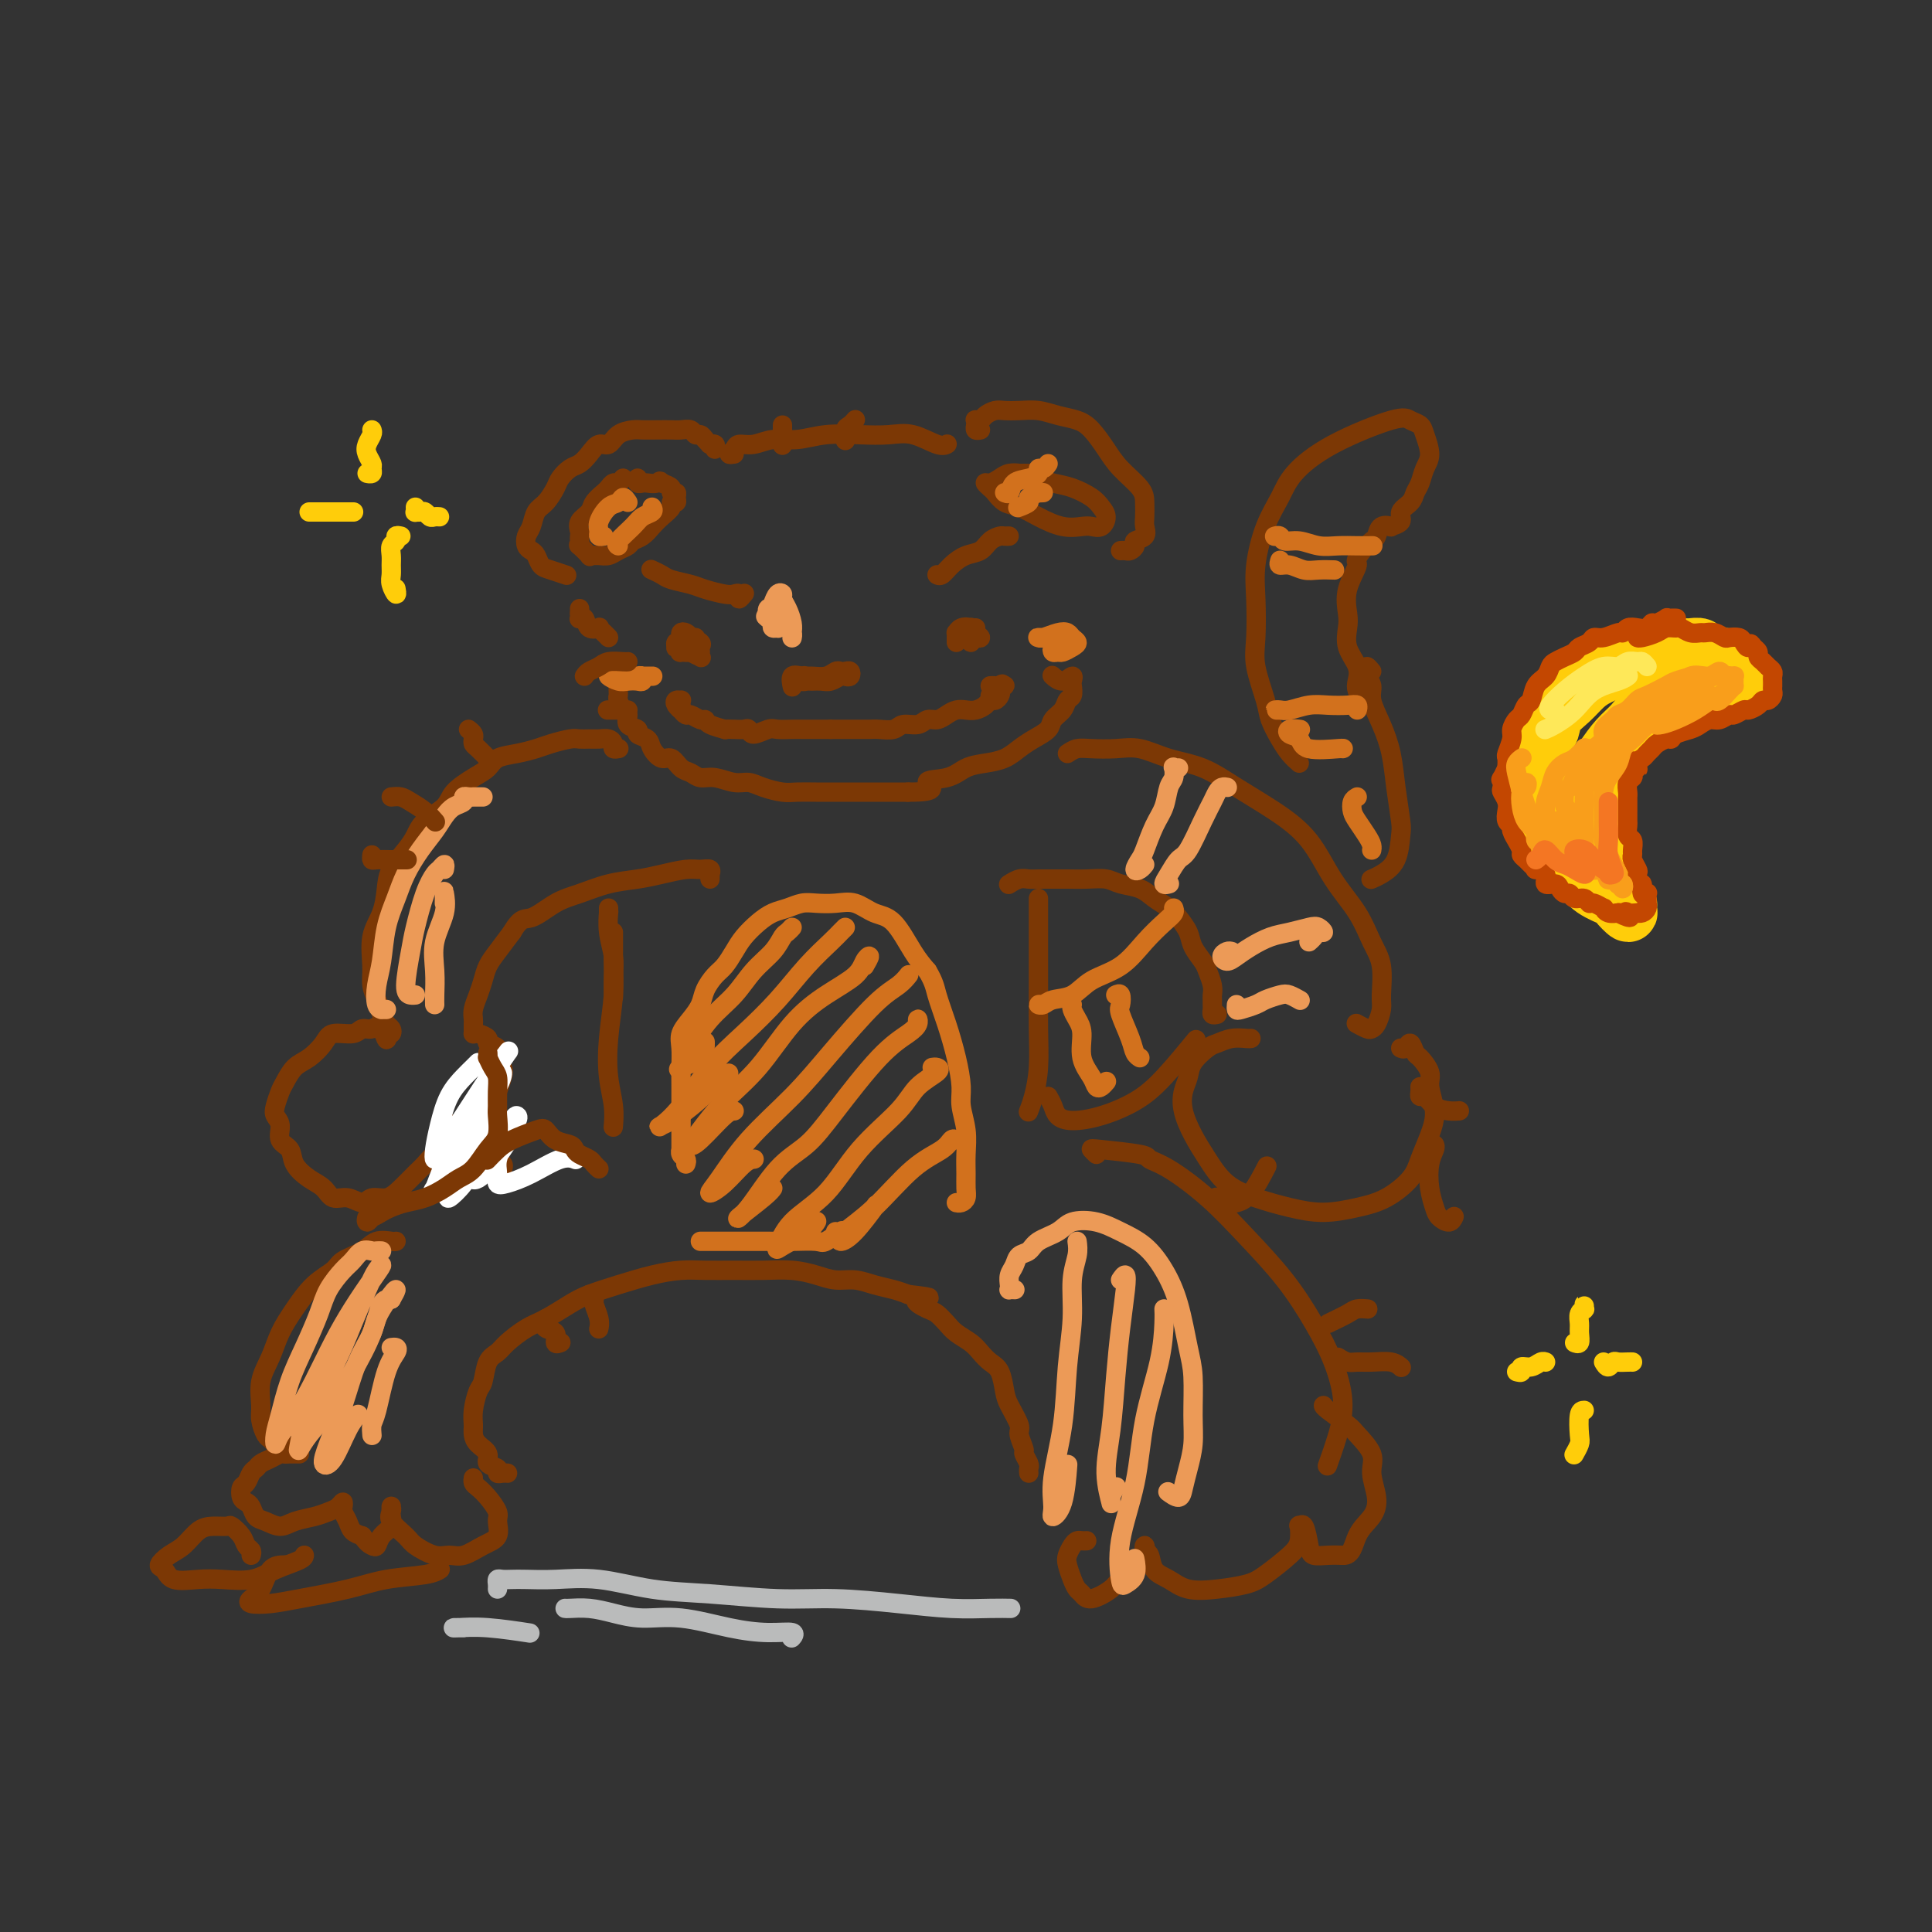 <svg viewBox='0 0 400 400' version='1.1' xmlns='http://www.w3.org/2000/svg' xmlns:xlink='http://www.w3.org/1999/xlink'><rect x="0" y="0" width="400" height="400" fill="#333333" stroke="none"/><g fill='none' stroke='rgb(124,56,5)' stroke-width='4' stroke-linecap='round' stroke-linejoin='round'><path d='M148,93c0.112,-0.424 0.223,-0.848 0,-1c-0.223,-0.152 -0.781,-0.031 -1,0c-0.219,0.031 -0.100,-0.029 0,0c0.100,0.029 0.182,0.148 0,0c-0.182,-0.148 -0.629,-0.561 -1,-1c-0.371,-0.439 -0.665,-0.902 -1,-1c-0.335,-0.098 -0.711,0.170 -1,0c-0.289,-0.170 -0.490,-0.777 -1,-1c-0.510,-0.223 -1.329,-0.060 -2,0c-0.671,0.060 -1.195,0.018 -2,0c-0.805,-0.018 -1.892,-0.011 -3,0c-1.108,0.011 -2.236,0.026 -3,0c-0.764,-0.026 -1.163,-0.092 -2,0c-0.837,0.092 -2.111,0.343 -3,1c-0.889,0.657 -1.393,1.719 -2,2c-0.607,0.281 -1.318,-0.220 -2,0c-0.682,0.220 -1.334,1.160 -2,2c-0.666,0.840 -1.347,1.580 -2,2c-0.653,0.420 -1.278,0.520 -2,1c-0.722,0.480 -1.541,1.340 -2,2c-0.459,0.660 -0.557,1.121 -1,2c-0.443,0.879 -1.230,2.176 -2,3c-0.770,0.824 -1.524,1.177 -2,2c-0.476,0.823 -0.674,2.117 -1,3c-0.326,0.883 -0.778,1.354 -1,2c-0.222,0.646 -0.213,1.468 0,2c0.213,0.532 0.628,0.773 1,1c0.372,0.227 0.699,0.439 1,1c0.301,0.561 0.576,1.470 1,2c0.424,0.530 0.999,0.681 2,1c1.001,0.319 2.429,0.805 3,1c0.571,0.195 0.286,0.097 0,0'/><path d='M152,94c-0.523,0.081 -1.047,0.161 -1,0c0.047,-0.161 0.664,-0.564 1,-1c0.336,-0.436 0.390,-0.905 1,-1c0.610,-0.095 1.775,0.185 3,0c1.225,-0.185 2.511,-0.834 4,-1c1.489,-0.166 3.180,0.150 5,0c1.820,-0.150 3.769,-0.765 6,-1c2.231,-0.235 4.745,-0.091 7,0c2.255,0.091 4.250,0.130 6,0c1.750,-0.130 3.253,-0.427 5,0c1.747,0.427 3.736,1.578 5,2c1.264,0.422 1.802,0.114 2,0c0.198,-0.114 0.057,-0.032 0,0c-0.057,0.032 -0.028,0.016 0,0'/><path d='M203,89c-0.421,0.083 -0.842,0.167 -1,0c-0.158,-0.167 -0.054,-0.583 0,-1c0.054,-0.417 0.059,-0.833 0,-1c-0.059,-0.167 -0.182,-0.083 0,0c0.182,0.083 0.670,0.166 1,0c0.330,-0.166 0.503,-0.581 1,-1c0.497,-0.419 1.318,-0.841 2,-1c0.682,-0.159 1.225,-0.054 2,0c0.775,0.054 1.782,0.057 3,0c1.218,-0.057 2.647,-0.175 4,0c1.353,0.175 2.629,0.643 4,1c1.371,0.357 2.837,0.602 4,1c1.163,0.398 2.025,0.949 3,2c0.975,1.051 2.065,2.603 3,4c0.935,1.397 1.714,2.639 3,4c1.286,1.361 3.079,2.841 4,4c0.921,1.159 0.971,1.998 1,3c0.029,1.002 0.037,2.166 0,3c-0.037,0.834 -0.118,1.338 0,2c0.118,0.662 0.435,1.484 0,2c-0.435,0.516 -1.623,0.727 -2,1c-0.377,0.273 0.056,0.609 0,1c-0.056,0.391 -0.603,0.837 -1,1c-0.397,0.163 -0.645,0.044 -1,0c-0.355,-0.044 -0.816,-0.013 -1,0c-0.184,0.013 -0.092,0.006 0,0'/><path d='M120,126c0.000,0.417 0.000,0.833 0,1c0.000,0.167 0.000,0.083 0,0'/><path d='M120,127c0.027,0.407 0.053,0.813 0,1c-0.053,0.187 -0.187,0.154 0,0c0.187,-0.154 0.694,-0.431 1,0c0.306,0.431 0.411,1.569 1,2c0.589,0.431 1.660,0.154 2,0c0.340,-0.154 -0.053,-0.186 0,0c0.053,0.186 0.553,0.588 1,1c0.447,0.412 0.842,0.832 1,1c0.158,0.168 0.079,0.084 0,0'/><path d='M128,140c-0.000,-0.120 -0.000,-0.239 0,0c0.000,0.239 0.000,0.838 0,1c-0.000,0.162 -0.001,-0.112 0,0c0.001,0.112 0.003,0.612 0,1c-0.003,0.388 -0.010,0.666 0,1c0.010,0.334 0.039,0.723 0,1c-0.039,0.277 -0.146,0.441 0,1c0.146,0.559 0.545,1.512 1,2c0.455,0.488 0.966,0.511 1,1c0.034,0.489 -0.409,1.443 0,2c0.409,0.557 1.671,0.718 2,1c0.329,0.282 -0.274,0.687 0,1c0.274,0.313 1.424,0.536 2,1c0.576,0.464 0.577,1.171 1,2c0.423,0.829 1.267,1.781 2,2c0.733,0.219 1.353,-0.296 2,0c0.647,0.296 1.321,1.404 2,2c0.679,0.596 1.364,0.681 2,1c0.636,0.319 1.222,0.873 2,1c0.778,0.127 1.748,-0.172 3,0c1.252,0.172 2.785,0.817 4,1c1.215,0.183 2.113,-0.094 3,0c0.887,0.094 1.763,0.561 3,1c1.237,0.439 2.833,0.850 4,1c1.167,0.150 1.903,0.040 3,0c1.097,-0.040 2.555,-0.011 4,0c1.445,0.011 2.876,0.003 4,0c1.124,-0.003 1.940,-0.001 3,0c1.060,0.001 2.362,0.000 4,0c1.638,-0.000 3.611,-0.000 5,0c1.389,0.000 2.195,0.000 3,0'/><path d='M188,164c7.367,0.043 4.284,-1.350 4,-2c-0.284,-0.650 2.230,-0.558 4,-1c1.770,-0.442 2.794,-1.417 4,-2c1.206,-0.583 2.593,-0.775 4,-1c1.407,-0.225 2.834,-0.483 4,-1c1.166,-0.517 2.070,-1.293 3,-2c0.930,-0.707 1.884,-1.345 3,-2c1.116,-0.655 2.394,-1.326 3,-2c0.606,-0.674 0.541,-1.350 1,-2c0.459,-0.650 1.443,-1.273 2,-2c0.557,-0.727 0.687,-1.559 1,-2c0.313,-0.441 0.810,-0.492 1,-1c0.190,-0.508 0.072,-1.474 0,-2c-0.072,-0.526 -0.097,-0.610 0,-1c0.097,-0.390 0.315,-1.084 0,-1c-0.315,0.084 -1.162,0.946 -2,1c-0.838,0.054 -1.668,-0.699 -2,-1c-0.332,-0.301 -0.166,-0.151 0,0'/><path d='M140,133c0.538,0.030 1.076,0.060 1,0c-0.076,-0.060 -0.766,-0.208 -1,0c-0.234,0.208 -0.012,0.774 0,1c0.012,0.226 -0.185,0.114 0,0c0.185,-0.114 0.754,-0.230 1,0c0.246,0.230 0.171,0.805 0,1c-0.171,0.195 -0.437,0.011 0,0c0.437,-0.011 1.579,0.151 2,0c0.421,-0.151 0.123,-0.616 0,-1c-0.123,-0.384 -0.072,-0.688 0,-1c0.072,-0.312 0.163,-0.631 0,-1c-0.163,-0.369 -0.580,-0.789 -1,-1c-0.420,-0.211 -0.841,-0.215 -1,0c-0.159,0.215 -0.055,0.649 0,1c0.055,0.351 0.061,0.619 0,1c-0.061,0.381 -0.188,0.873 0,1c0.188,0.127 0.692,-0.113 1,0c0.308,0.113 0.422,0.577 1,1c0.578,0.423 1.621,0.804 2,1c0.379,0.196 0.094,0.206 0,0c-0.094,-0.206 0.003,-0.630 0,-1c-0.003,-0.370 -0.106,-0.688 0,-1c0.106,-0.312 0.420,-0.620 0,-1c-0.420,-0.380 -1.573,-0.834 -2,-1c-0.427,-0.166 -0.128,-0.044 0,0c0.128,0.044 0.086,0.012 0,0c-0.086,-0.012 -0.215,-0.003 0,0c0.215,0.003 0.776,0.001 1,0c0.224,-0.001 0.112,-0.000 0,0'/><path d='M202,130c-0.445,0.033 -0.891,0.065 -1,0c-0.109,-0.065 0.117,-0.229 0,0c-0.117,0.229 -0.577,0.851 -1,1c-0.423,0.149 -0.807,-0.174 -1,0c-0.193,0.174 -0.193,0.845 0,1c0.193,0.155 0.578,-0.206 1,0c0.422,0.206 0.880,0.981 1,1c0.120,0.019 -0.099,-0.716 0,-1c0.099,-0.284 0.518,-0.116 1,0c0.482,0.116 1.029,0.179 1,0c-0.029,-0.179 -0.635,-0.599 -1,-1c-0.365,-0.401 -0.490,-0.783 -1,-1c-0.510,-0.217 -1.405,-0.268 -2,0c-0.595,0.268 -0.892,0.855 -1,1c-0.108,0.145 -0.029,-0.154 0,0c0.029,0.154 0.008,0.759 0,1c-0.008,0.241 -0.002,0.116 0,0c0.002,-0.116 0.001,-0.224 0,0c-0.001,0.224 -0.000,0.778 0,1c0.000,0.222 0.000,0.111 0,0'/><path d='M135,118c-0.194,-0.089 -0.388,-0.179 0,0c0.388,0.179 1.357,0.626 2,1c0.643,0.374 0.960,0.675 2,1c1.040,0.325 2.805,0.674 4,1c1.195,0.326 1.822,0.628 3,1c1.178,0.372 2.908,0.814 4,1c1.092,0.186 1.547,0.116 2,0c0.453,-0.116 0.905,-0.279 1,0c0.095,0.279 -0.167,0.998 0,1c0.167,0.002 0.762,-0.714 1,-1c0.238,-0.286 0.119,-0.143 0,0'/><path d='M208,111c0.519,-0.004 1.038,-0.008 1,0c-0.038,0.008 -0.632,0.029 -1,0c-0.368,-0.029 -0.511,-0.107 -1,0c-0.489,0.107 -1.325,0.400 -2,1c-0.675,0.600 -1.190,1.506 -2,2c-0.810,0.494 -1.916,0.577 -3,1c-1.084,0.423 -2.146,1.185 -3,2c-0.854,0.815 -1.499,1.681 -2,2c-0.501,0.319 -0.857,0.091 -1,0c-0.143,-0.091 -0.071,-0.046 0,0'/><path d='M140,146c0.421,0.505 0.841,1.010 1,1c0.159,-0.010 0.056,-0.536 0,-1c-0.056,-0.464 -0.063,-0.866 0,-1c0.063,-0.134 0.198,0.002 0,0c-0.198,-0.002 -0.729,-0.140 -1,0c-0.271,0.140 -0.281,0.558 0,1c0.281,0.442 0.852,0.907 1,1c0.148,0.093 -0.129,-0.186 0,0c0.129,0.186 0.662,0.837 1,1c0.338,0.163 0.481,-0.163 1,0c0.519,0.163 1.416,0.814 2,1c0.584,0.186 0.856,-0.094 1,0c0.144,0.094 0.161,0.561 1,1c0.839,0.439 2.501,0.848 3,1c0.499,0.152 -0.167,0.045 0,0c0.167,-0.045 1.165,-0.030 2,0c0.835,0.030 1.507,0.075 2,0c0.493,-0.075 0.807,-0.269 1,0c0.193,0.269 0.264,1.000 1,1c0.736,-0.000 2.137,-0.732 3,-1c0.863,-0.268 1.190,-0.072 2,0c0.810,0.072 2.104,0.019 3,0c0.896,-0.019 1.395,-0.005 2,0c0.605,0.005 1.317,0.001 2,0c0.683,-0.001 1.338,-0.000 2,0c0.662,0.000 1.331,0.000 2,0'/><path d='M172,151c3.760,-0.000 2.161,-0.000 2,0c-0.161,0.000 1.116,0.001 2,0c0.884,-0.001 1.377,-0.004 2,0c0.623,0.004 1.378,0.016 2,0c0.622,-0.016 1.111,-0.061 2,0c0.889,0.061 2.177,0.227 3,0c0.823,-0.227 1.179,-0.848 2,-1c0.821,-0.152 2.107,0.166 3,0c0.893,-0.166 1.394,-0.815 2,-1c0.606,-0.185 1.317,0.095 2,0c0.683,-0.095 1.339,-0.564 2,-1c0.661,-0.436 1.329,-0.839 2,-1c0.671,-0.161 1.345,-0.081 2,0c0.655,0.081 1.289,0.162 2,0c0.711,-0.162 1.498,-0.569 2,-1c0.502,-0.431 0.720,-0.887 1,-1c0.280,-0.113 0.621,0.117 1,0c0.379,-0.117 0.795,-0.581 1,-1c0.205,-0.419 0.200,-0.795 0,-1c-0.200,-0.205 -0.595,-0.241 -1,0c-0.405,0.241 -0.818,0.758 -1,1c-0.182,0.242 -0.131,0.209 0,0c0.131,-0.209 0.343,-0.595 1,-1c0.657,-0.405 1.759,-0.830 2,-1c0.241,-0.170 -0.380,-0.085 -1,0'/><path d='M207,142c0.818,-0.774 0.364,-0.207 0,0c-0.364,0.207 -0.636,0.056 -1,0c-0.364,-0.056 -0.818,-0.016 -1,0c-0.182,0.016 -0.091,0.008 0,0'/><path d='M167,140c0.106,0.030 0.213,0.061 0,0c-0.213,-0.061 -0.745,-0.213 -1,0c-0.255,0.213 -0.234,0.790 0,1c0.234,0.210 0.682,0.053 1,0c0.318,-0.053 0.505,-0.000 1,0c0.495,0.000 1.299,-0.051 2,0c0.701,0.051 1.299,0.206 2,0c0.701,-0.206 1.505,-0.773 2,-1c0.495,-0.227 0.679,-0.113 1,0c0.321,0.113 0.777,0.225 1,0c0.223,-0.225 0.213,-0.789 0,-1c-0.213,-0.211 -0.627,-0.071 -1,0c-0.373,0.071 -0.704,0.072 -1,0c-0.296,-0.072 -0.556,-0.217 -1,0c-0.444,0.217 -1.072,0.798 -2,1c-0.928,0.202 -2.158,0.026 -3,0c-0.842,-0.026 -1.298,0.098 -2,0c-0.702,-0.098 -1.652,-0.418 -2,0c-0.348,0.418 -0.094,1.574 0,2c0.094,0.426 0.027,0.122 0,0c-0.027,-0.122 -0.013,-0.061 0,0'/><path d='M129,99c-0.336,0.448 -0.671,0.897 -1,1c-0.329,0.103 -0.650,-0.138 -1,0c-0.350,0.138 -0.728,0.656 -1,1c-0.272,0.344 -0.437,0.516 -1,1c-0.563,0.484 -1.524,1.282 -2,2c-0.476,0.718 -0.467,1.358 -1,2c-0.533,0.642 -1.606,1.287 -2,2c-0.394,0.713 -0.108,1.496 0,2c0.108,0.504 0.037,0.731 0,1c-0.037,0.269 -0.039,0.580 0,1c0.039,0.420 0.119,0.950 0,1c-0.119,0.050 -0.436,-0.379 0,0c0.436,0.379 1.625,1.566 2,2c0.375,0.434 -0.066,0.113 0,0c0.066,-0.113 0.637,-0.019 1,0c0.363,0.019 0.516,-0.037 1,0c0.484,0.037 1.298,0.165 2,0c0.702,-0.165 1.290,-0.625 2,-1c0.710,-0.375 1.541,-0.667 2,-1c0.459,-0.333 0.548,-0.709 1,-1c0.452,-0.291 1.269,-0.499 2,-1c0.731,-0.501 1.377,-1.296 2,-2c0.623,-0.704 1.224,-1.316 2,-2c0.776,-0.684 1.726,-1.441 2,-2c0.274,-0.559 -0.127,-0.919 0,-1c0.127,-0.081 0.782,0.119 1,0c0.218,-0.119 0.001,-0.557 0,-1c-0.001,-0.443 0.216,-0.892 0,-1c-0.216,-0.108 -0.866,0.125 -1,0c-0.134,-0.125 0.247,-0.607 0,-1c-0.247,-0.393 -1.124,-0.696 -2,-1'/><path d='M137,100c-0.426,-0.775 -0.492,-0.211 -1,0c-0.508,0.211 -1.456,0.070 -2,0c-0.544,-0.070 -0.682,-0.070 -1,0c-0.318,0.070 -0.816,0.211 -1,0c-0.184,-0.211 -0.052,-0.775 0,-1c0.052,-0.225 0.026,-0.113 0,0'/><path d='M213,98c-0.297,0.002 -0.593,0.003 -1,0c-0.407,-0.003 -0.924,-0.011 -1,0c-0.076,0.011 0.290,0.041 0,0c-0.290,-0.041 -1.238,-0.151 -2,0c-0.762,0.151 -1.340,0.564 -2,1c-0.660,0.436 -1.401,0.894 -2,1c-0.599,0.106 -1.056,-0.141 -1,0c0.056,0.141 0.625,0.670 1,1c0.375,0.330 0.557,0.460 1,1c0.443,0.540 1.148,1.490 2,2c0.852,0.510 1.852,0.581 3,1c1.148,0.419 2.443,1.186 4,2c1.557,0.814 3.374,1.676 5,2c1.626,0.324 3.060,0.109 4,0c0.940,-0.109 1.386,-0.112 2,0c0.614,0.112 1.396,0.339 2,0c0.604,-0.339 1.030,-1.242 1,-2c-0.030,-0.758 -0.516,-1.370 -1,-2c-0.484,-0.630 -0.967,-1.279 -2,-2c-1.033,-0.721 -2.617,-1.514 -4,-2c-1.383,-0.486 -2.567,-0.666 -4,-1c-1.433,-0.334 -3.117,-0.821 -4,-1c-0.883,-0.179 -0.967,-0.051 -1,0c-0.033,0.051 -0.017,0.026 0,0'/><path d='M128,155c0.118,-0.022 0.236,-0.044 0,0c-0.236,0.044 -0.825,0.155 -1,0c-0.175,-0.155 0.066,-0.577 0,-1c-0.066,-0.423 -0.438,-0.846 -1,-1c-0.562,-0.154 -1.312,-0.038 -2,0c-0.688,0.038 -1.313,-0.001 -2,0c-0.687,0.001 -1.435,0.042 -2,0c-0.565,-0.042 -0.946,-0.167 -2,0c-1.054,0.167 -2.782,0.625 -4,1c-1.218,0.375 -1.928,0.666 -3,1c-1.072,0.334 -2.508,0.711 -4,1c-1.492,0.289 -3.041,0.489 -4,1c-0.959,0.511 -1.328,1.333 -2,2c-0.672,0.667 -1.647,1.179 -3,2c-1.353,0.821 -3.085,1.951 -4,3c-0.915,1.049 -1.012,2.016 -2,3c-0.988,0.984 -2.867,1.984 -4,3c-1.133,1.016 -1.521,2.049 -2,3c-0.479,0.951 -1.050,1.820 -2,3c-0.950,1.180 -2.279,2.671 -3,4c-0.721,1.329 -0.835,2.494 -1,4c-0.165,1.506 -0.381,3.351 -1,5c-0.619,1.649 -1.641,3.103 -2,5c-0.359,1.897 -0.055,4.238 0,6c0.055,1.762 -0.139,2.944 0,4c0.139,1.056 0.612,1.985 1,3c0.388,1.015 0.689,2.114 1,3c0.311,0.886 0.630,1.557 1,2c0.370,0.443 0.792,0.658 1,1c0.208,0.342 0.202,0.812 0,1c-0.202,0.188 -0.601,0.094 -1,0'/><path d='M80,214c0.331,2.863 -0.342,0.020 -1,-1c-0.658,-1.020 -1.302,-0.216 -2,0c-0.698,0.216 -1.450,-0.156 -2,0c-0.550,0.156 -0.899,0.842 -2,1c-1.101,0.158 -2.953,-0.210 -4,0c-1.047,0.210 -1.289,1.000 -2,2c-0.711,1.000 -1.893,2.211 -3,3c-1.107,0.789 -2.140,1.156 -3,2c-0.860,0.844 -1.547,2.164 -2,3c-0.453,0.836 -0.673,1.186 -1,2c-0.327,0.814 -0.760,2.090 -1,3c-0.240,0.910 -0.287,1.454 0,2c0.287,0.546 0.909,1.095 1,2c0.091,0.905 -0.348,2.167 0,3c0.348,0.833 1.482,1.236 2,2c0.518,0.764 0.421,1.888 1,3c0.579,1.112 1.836,2.212 3,3c1.164,0.788 2.236,1.265 3,2c0.764,0.735 1.219,1.729 2,2c0.781,0.271 1.889,-0.181 3,0c1.111,0.181 2.227,0.995 3,1c0.773,0.005 1.204,-0.799 2,-1c0.796,-0.201 1.956,0.202 3,0c1.044,-0.202 1.971,-1.009 3,-2c1.029,-0.991 2.159,-2.167 3,-3c0.841,-0.833 1.392,-1.322 2,-2c0.608,-0.678 1.273,-1.543 2,-2c0.727,-0.457 1.514,-0.504 2,-1c0.486,-0.496 0.669,-1.441 1,-2c0.331,-0.559 0.809,-0.731 1,-1c0.191,-0.269 0.096,-0.634 0,-1'/><path d='M94,234c2.165,-2.435 0.578,-1.521 0,-1c-0.578,0.521 -0.147,0.649 0,1c0.147,0.351 0.009,0.924 0,1c-0.009,0.076 0.110,-0.345 0,0c-0.110,0.345 -0.448,1.455 0,2c0.448,0.545 1.681,0.524 2,1c0.319,0.476 -0.275,1.448 0,2c0.275,0.552 1.418,0.685 2,1c0.582,0.315 0.604,0.812 1,1c0.396,0.188 1.165,0.068 2,0c0.835,-0.068 1.737,-0.085 2,0c0.263,0.085 -0.112,0.271 0,0c0.112,-0.271 0.710,-1.001 1,-1c0.290,0.001 0.270,0.731 0,1c-0.270,0.269 -0.792,0.077 -1,0c-0.208,-0.077 -0.104,-0.038 0,0'/><path d='M94,238c0.025,-0.448 0.050,-0.897 0,-1c-0.050,-0.103 -0.175,0.138 0,0c0.175,-0.138 0.649,-0.655 1,-1c0.351,-0.345 0.580,-0.518 1,-1c0.420,-0.482 1.030,-1.274 2,-2c0.970,-0.726 2.300,-1.388 3,-2c0.700,-0.612 0.772,-1.175 1,-2c0.228,-0.825 0.613,-1.912 1,-3c0.387,-1.088 0.775,-2.175 1,-3c0.225,-0.825 0.286,-1.387 0,-2c-0.286,-0.613 -0.920,-1.278 -1,-2c-0.080,-0.722 0.395,-1.500 0,-2c-0.395,-0.500 -1.661,-0.723 -2,-1c-0.339,-0.277 0.249,-0.609 0,-1c-0.249,-0.391 -1.335,-0.840 -2,-1c-0.665,-0.160 -0.910,-0.032 -1,0c-0.090,0.032 -0.024,-0.032 0,0c0.024,0.032 0.006,0.161 0,0c-0.006,-0.161 0.001,-0.612 0,-1c-0.001,-0.388 -0.011,-0.711 0,-1c0.011,-0.289 0.044,-0.542 0,-1c-0.044,-0.458 -0.164,-1.122 0,-2c0.164,-0.878 0.613,-1.970 1,-3c0.387,-1.030 0.712,-1.998 1,-3c0.288,-1.002 0.539,-2.039 1,-3c0.461,-0.961 1.132,-1.846 2,-3c0.868,-1.154 1.934,-2.577 3,-4'/><path d='M106,193c1.901,-3.307 2.654,-2.574 4,-3c1.346,-0.426 3.286,-2.012 5,-3c1.714,-0.988 3.204,-1.379 5,-2c1.796,-0.621 3.898,-1.473 6,-2c2.102,-0.527 4.203,-0.731 6,-1c1.797,-0.269 3.291,-0.604 5,-1c1.709,-0.396 3.635,-0.853 5,-1c1.365,-0.147 2.170,0.017 3,0c0.830,-0.017 1.687,-0.214 2,0c0.313,0.214 0.084,0.841 0,1c-0.084,0.159 -0.023,-0.149 0,0c0.023,0.149 0.006,0.757 0,1c-0.006,0.243 -0.003,0.122 0,0'/><path d='M221,156c0.626,-0.419 1.253,-0.838 2,-1c0.747,-0.162 1.615,-0.067 3,0c1.385,0.067 3.287,0.106 5,0c1.713,-0.106 3.236,-0.357 5,0c1.764,0.357 3.770,1.323 6,2c2.230,0.677 4.685,1.064 7,2c2.315,0.936 4.489,2.422 7,4c2.511,1.578 5.358,3.247 8,5c2.642,1.753 5.080,3.590 7,6c1.920,2.410 3.323,5.394 5,8c1.677,2.606 3.627,4.832 5,7c1.373,2.168 2.169,4.276 3,6c0.831,1.724 1.698,3.064 2,5c0.302,1.936 0.041,4.467 0,6c-0.041,1.533 0.139,2.067 0,3c-0.139,0.933 -0.598,2.264 -1,3c-0.402,0.736 -0.747,0.878 -1,1c-0.253,0.122 -0.414,0.225 -1,0c-0.586,-0.225 -1.596,-0.779 -2,-1c-0.404,-0.221 -0.202,-0.111 0,0'/><path d='M259,215c-0.164,0.027 -0.328,0.055 -1,0c-0.672,-0.055 -1.854,-0.191 -3,0c-1.146,0.191 -2.258,0.711 -3,1c-0.742,0.289 -1.114,0.348 -2,1c-0.886,0.652 -2.285,1.899 -3,3c-0.715,1.101 -0.747,2.057 -1,3c-0.253,0.943 -0.726,1.873 -1,3c-0.274,1.127 -0.347,2.451 0,4c0.347,1.549 1.115,3.321 2,5c0.885,1.679 1.886,3.263 3,5c1.114,1.737 2.341,3.626 4,5c1.659,1.374 3.751,2.234 6,3c2.249,0.766 4.655,1.437 7,2c2.345,0.563 4.631,1.019 7,1c2.369,-0.019 4.823,-0.514 7,-1c2.177,-0.486 4.077,-0.964 6,-2c1.923,-1.036 3.870,-2.630 5,-4c1.130,-1.370 1.443,-2.515 2,-4c0.557,-1.485 1.358,-3.309 2,-5c0.642,-1.691 1.125,-3.250 1,-5c-0.125,-1.750 -0.860,-3.693 -1,-5c-0.140,-1.307 0.313,-1.979 0,-3c-0.313,-1.021 -1.394,-2.393 -2,-3c-0.606,-0.607 -0.737,-0.450 -1,-1c-0.263,-0.550 -0.658,-1.807 -1,-2c-0.342,-0.193 -0.631,0.679 -1,1c-0.369,0.321 -0.820,0.092 -1,0c-0.180,-0.092 -0.090,-0.046 0,0'/></g>
<g fill='none' stroke='rgb(255,255,255)' stroke-width='4' stroke-linecap='round' stroke-linejoin='round'><path d='M99,220c-0.273,0.278 -0.546,0.557 -1,1c-0.454,0.443 -1.089,1.052 -2,2c-0.911,0.948 -2.099,2.235 -3,4c-0.901,1.765 -1.515,4.007 -2,6c-0.485,1.993 -0.840,3.735 -1,5c-0.160,1.265 -0.126,2.051 0,2c0.126,-0.051 0.342,-0.938 1,-2c0.658,-1.062 1.757,-2.297 3,-4c1.243,-1.703 2.629,-3.874 4,-6c1.371,-2.126 2.727,-4.206 4,-6c1.273,-1.794 2.463,-3.302 3,-4c0.537,-0.698 0.422,-0.586 0,0c-0.422,0.586 -1.149,1.646 -2,3c-0.851,1.354 -1.824,3.002 -3,5c-1.176,1.998 -2.555,4.345 -4,7c-1.445,2.655 -2.956,5.616 -4,8c-1.044,2.384 -1.621,4.191 -2,5c-0.379,0.809 -0.561,0.622 0,0c0.561,-0.622 1.864,-1.677 3,-3c1.136,-1.323 2.106,-2.912 3,-5c0.894,-2.088 1.712,-4.676 3,-7c1.288,-2.324 3.045,-4.386 4,-6c0.955,-1.614 1.107,-2.780 1,-3c-0.107,-0.220 -0.473,0.507 -1,2c-0.527,1.493 -1.215,3.751 -2,6c-0.785,2.249 -1.665,4.490 -3,7c-1.335,2.510 -3.123,5.289 -4,7c-0.877,1.711 -0.843,2.356 -1,3c-0.157,0.644 -0.504,1.289 0,1c0.504,-0.289 1.858,-1.511 3,-3c1.142,-1.489 2.071,-3.244 3,-5'/><path d='M99,240c1.666,-1.764 2.833,-2.675 4,-4c1.167,-1.325 2.336,-3.064 3,-4c0.664,-0.936 0.824,-1.068 1,-1c0.176,0.068 0.368,0.337 0,1c-0.368,0.663 -1.298,1.720 -2,3c-0.702,1.280 -1.178,2.784 -2,4c-0.822,1.216 -1.990,2.146 -3,3c-1.010,0.854 -1.862,1.634 -2,2c-0.138,0.366 0.437,0.317 1,0c0.563,-0.317 1.112,-0.904 2,-2c0.888,-1.096 2.115,-2.702 3,-4c0.885,-1.298 1.428,-2.290 2,-3c0.572,-0.710 1.171,-1.139 1,-1c-0.171,0.139 -1.114,0.848 -2,2c-0.886,1.152 -1.716,2.749 -2,4c-0.284,1.251 -0.022,2.156 0,3c0.022,0.844 -0.197,1.627 0,2c0.197,0.373 0.810,0.335 2,0c1.190,-0.335 2.958,-0.966 5,-2c2.042,-1.034 4.357,-2.471 6,-3c1.643,-0.529 2.612,-0.151 3,0c0.388,0.151 0.194,0.076 0,0'/></g>
<g fill='none' stroke='rgb(124,56,5)' stroke-width='4' stroke-linecap='round' stroke-linejoin='round'><path d='M101,218c0.022,0.472 0.044,0.944 0,1c-0.044,0.056 -0.155,-0.304 0,0c0.155,0.304 0.577,1.273 1,2c0.423,0.727 0.847,1.213 1,2c0.153,0.787 0.036,1.875 0,3c-0.036,1.125 0.010,2.287 0,3c-0.010,0.713 -0.075,0.978 0,2c0.075,1.022 0.289,2.801 0,4c-0.289,1.199 -1.080,1.816 -2,3c-0.920,1.184 -1.968,2.933 -3,4c-1.032,1.067 -2.048,1.452 -3,2c-0.952,0.548 -1.840,1.260 -3,2c-1.160,0.740 -2.590,1.509 -4,2c-1.410,0.491 -2.798,0.705 -4,1c-1.202,0.295 -2.218,0.672 -3,1c-0.782,0.328 -1.330,0.606 -2,1c-0.670,0.394 -1.461,0.904 -2,1c-0.539,0.096 -0.825,-0.222 -1,0c-0.175,0.222 -0.239,0.983 0,1c0.239,0.017 0.783,-0.709 1,-1c0.217,-0.291 0.109,-0.145 0,0'/><path d='M252,210c-0.423,0.090 -0.846,0.179 -1,0c-0.154,-0.179 -0.041,-0.627 0,-1c0.041,-0.373 0.008,-0.670 0,-1c-0.008,-0.330 0.010,-0.692 0,-1c-0.010,-0.308 -0.048,-0.561 0,-1c0.048,-0.439 0.183,-1.065 0,-2c-0.183,-0.935 -0.682,-2.180 -1,-3c-0.318,-0.820 -0.454,-1.217 -1,-2c-0.546,-0.783 -1.500,-1.953 -2,-3c-0.500,-1.047 -0.544,-1.972 -1,-3c-0.456,-1.028 -1.322,-2.159 -2,-3c-0.678,-0.841 -1.167,-1.392 -2,-2c-0.833,-0.608 -2.011,-1.273 -3,-2c-0.989,-0.727 -1.791,-1.515 -3,-2c-1.209,-0.485 -2.826,-0.666 -4,-1c-1.174,-0.334 -1.904,-0.822 -3,-1c-1.096,-0.178 -2.559,-0.048 -4,0c-1.441,0.048 -2.861,0.012 -4,0c-1.139,-0.012 -1.997,0.001 -3,0c-1.003,-0.001 -2.150,-0.014 -3,0c-0.850,0.014 -1.403,0.055 -2,0c-0.597,-0.055 -1.238,-0.207 -2,0c-0.762,0.207 -1.646,0.773 -2,1c-0.354,0.227 -0.177,0.113 0,0'/><path d='M126,188c-0.008,0.510 -0.016,1.020 0,1c0.016,-0.020 0.057,-0.569 0,0c-0.057,0.569 -0.211,2.255 0,4c0.211,1.745 0.789,3.550 1,5c0.211,1.450 0.057,2.544 0,4c-0.057,1.456 -0.016,3.273 0,4c0.016,0.727 0.008,0.363 0,0'/><path d='M127,195c-0.000,-0.299 -0.000,-0.599 0,-1c0.000,-0.401 0.001,-0.905 0,-1c-0.001,-0.095 -0.004,0.219 0,1c0.004,0.781 0.014,2.031 0,3c-0.014,0.969 -0.053,1.658 0,3c0.053,1.342 0.196,3.337 0,6c-0.196,2.663 -0.732,5.992 -1,9c-0.268,3.008 -0.268,5.693 0,8c0.268,2.307 0.803,4.237 1,6c0.197,1.763 0.056,3.361 0,4c-0.056,0.639 -0.028,0.320 0,0'/><path d='M215,186c0.000,0.803 0.001,1.606 0,3c-0.001,1.394 -0.003,3.381 0,6c0.003,2.619 0.011,5.872 0,9c-0.011,3.128 -0.042,6.131 0,9c0.042,2.869 0.155,5.604 0,8c-0.155,2.396 -0.580,4.453 -1,6c-0.420,1.547 -0.834,2.585 -1,3c-0.166,0.415 -0.083,0.208 0,0'/><path d='M124,242c-0.363,-0.334 -0.725,-0.667 -1,-1c-0.275,-0.333 -0.461,-0.665 -1,-1c-0.539,-0.335 -1.429,-0.671 -2,-1c-0.571,-0.329 -0.821,-0.650 -1,-1c-0.179,-0.350 -0.285,-0.729 -1,-1c-0.715,-0.271 -2.040,-0.435 -3,-1c-0.960,-0.565 -1.557,-1.531 -2,-2c-0.443,-0.469 -0.732,-0.441 -2,0c-1.268,0.441 -3.515,1.293 -5,2c-1.485,0.707 -2.207,1.267 -3,2c-0.793,0.733 -1.655,1.638 -2,2c-0.345,0.362 -0.172,0.181 0,0'/><path d='M82,257c-0.144,0.048 -0.288,0.095 -1,0c-0.712,-0.095 -1.992,-0.334 -3,0c-1.008,0.334 -1.743,1.239 -3,2c-1.257,0.761 -3.037,1.378 -4,2c-0.963,0.622 -1.111,1.250 -2,2c-0.889,0.750 -2.519,1.623 -4,3c-1.481,1.377 -2.813,3.257 -4,5c-1.187,1.743 -2.228,3.347 -3,5c-0.772,1.653 -1.276,3.353 -2,5c-0.724,1.647 -1.669,3.239 -2,5c-0.331,1.761 -0.047,3.691 0,5c0.047,1.309 -0.142,1.997 0,3c0.142,1.003 0.616,2.321 1,3c0.384,0.679 0.677,0.721 1,1c0.323,0.279 0.675,0.797 1,1c0.325,0.203 0.623,0.093 1,0c0.377,-0.093 0.833,-0.169 1,0c0.167,0.169 0.045,0.584 0,1c-0.045,0.416 -0.013,0.833 0,1c0.013,0.167 0.006,0.083 0,0'/><path d='M62,301c-0.303,-0.000 -0.605,-0.001 -1,0c-0.395,0.001 -0.882,0.003 -1,0c-0.118,-0.003 0.133,-0.012 0,0c-0.133,0.012 -0.652,0.045 -1,0c-0.348,-0.045 -0.527,-0.168 -1,0c-0.473,0.168 -1.240,0.626 -2,1c-0.760,0.374 -1.514,0.662 -2,1c-0.486,0.338 -0.705,0.724 -1,1c-0.295,0.276 -0.664,0.441 -1,1c-0.336,0.559 -0.637,1.511 -1,2c-0.363,0.489 -0.788,0.516 -1,1c-0.212,0.484 -0.209,1.425 0,2c0.209,0.575 0.626,0.786 1,1c0.374,0.214 0.707,0.433 1,1c0.293,0.567 0.546,1.484 1,2c0.454,0.516 1.108,0.633 2,1c0.892,0.367 2.021,0.986 3,1c0.979,0.014 1.807,-0.575 3,-1c1.193,-0.425 2.751,-0.685 4,-1c1.249,-0.315 2.190,-0.685 3,-1c0.810,-0.315 1.488,-0.576 2,-1c0.512,-0.424 0.857,-1.011 1,-1c0.143,0.011 0.082,0.619 0,1c-0.082,0.381 -0.187,0.535 0,1c0.187,0.465 0.666,1.241 1,2c0.334,0.759 0.524,1.503 1,2c0.476,0.497 1.238,0.749 2,1'/><path d='M75,318c1.019,1.510 1.565,1.786 2,2c0.435,0.214 0.757,0.365 1,0c0.243,-0.365 0.405,-1.246 1,-2c0.595,-0.754 1.623,-1.380 2,-2c0.377,-0.620 0.102,-1.236 0,-2c-0.102,-0.764 -0.030,-1.678 0,-2c0.030,-0.322 0.018,-0.052 0,0c-0.018,0.052 -0.043,-0.114 0,0c0.043,0.114 0.154,0.507 0,1c-0.154,0.493 -0.572,1.084 0,2c0.572,0.916 2.133,2.156 3,3c0.867,0.844 1.039,1.292 2,2c0.961,0.708 2.710,1.677 4,2c1.290,0.323 2.121,-0.000 3,0c0.879,0.000 1.806,0.325 3,0c1.194,-0.325 2.654,-1.298 4,-2c1.346,-0.702 2.578,-1.133 3,-2c0.422,-0.867 0.032,-2.168 0,-3c-0.032,-0.832 0.293,-1.193 0,-2c-0.293,-0.807 -1.203,-2.059 -2,-3c-0.797,-0.941 -1.482,-1.572 -2,-2c-0.518,-0.428 -0.870,-0.654 -1,-1c-0.130,-0.346 -0.037,-0.813 0,-1c0.037,-0.187 0.019,-0.093 0,0'/><path d='M105,305c0.078,0.007 0.157,0.014 0,0c-0.157,-0.014 -0.548,-0.048 -1,0c-0.452,0.048 -0.965,0.179 -1,0c-0.035,-0.179 0.407,-0.667 0,-1c-0.407,-0.333 -1.664,-0.511 -2,-1c-0.336,-0.489 0.249,-1.287 0,-2c-0.249,-0.713 -1.332,-1.340 -2,-2c-0.668,-0.660 -0.922,-1.354 -1,-2c-0.078,-0.646 0.020,-1.244 0,-2c-0.020,-0.756 -0.157,-1.669 0,-3c0.157,-1.331 0.607,-3.079 1,-4c0.393,-0.921 0.730,-1.013 1,-2c0.270,-0.987 0.472,-2.868 1,-4c0.528,-1.132 1.383,-1.514 2,-2c0.617,-0.486 0.995,-1.075 2,-2c1.005,-0.925 2.636,-2.187 4,-3c1.364,-0.813 2.460,-1.177 4,-2c1.540,-0.823 3.524,-2.105 5,-3c1.476,-0.895 2.444,-1.403 4,-2c1.556,-0.597 3.699,-1.284 6,-2c2.301,-0.716 4.760,-1.459 7,-2c2.240,-0.541 4.261,-0.878 6,-1c1.739,-0.122 3.196,-0.030 5,0c1.804,0.030 3.956,-0.002 6,0c2.044,0.002 3.982,0.038 6,0c2.018,-0.038 4.118,-0.151 6,0c1.882,0.151 3.546,0.565 5,1c1.454,0.435 2.696,0.890 4,1c1.304,0.110 2.669,-0.125 4,0c1.331,0.125 2.628,0.611 4,1c1.372,0.389 2.821,0.683 4,1c1.179,0.317 2.090,0.659 3,1'/><path d='M188,268c7.628,0.888 3.198,0.608 2,1c-1.198,0.392 0.838,1.456 2,2c1.162,0.544 1.452,0.568 2,1c0.548,0.432 1.354,1.271 2,2c0.646,0.729 1.132,1.348 2,2c0.868,0.652 2.117,1.336 3,2c0.883,0.664 1.401,1.306 2,2c0.599,0.694 1.279,1.440 2,2c0.721,0.560 1.485,0.936 2,2c0.515,1.064 0.783,2.818 1,4c0.217,1.182 0.383,1.793 1,3c0.617,1.207 1.686,3.010 2,4c0.314,0.990 -0.126,1.168 0,2c0.126,0.832 0.818,2.318 1,3c0.182,0.682 -0.147,0.561 0,1c0.147,0.439 0.771,1.437 1,2c0.229,0.563 0.062,0.690 0,1c-0.062,0.310 -0.018,0.803 0,1c0.018,0.197 0.009,0.099 0,0'/><path d='M225,319c-0.332,0.017 -0.664,0.034 -1,0c-0.336,-0.034 -0.675,-0.119 -1,0c-0.325,0.119 -0.634,0.441 -1,1c-0.366,0.559 -0.789,1.353 -1,2c-0.211,0.647 -0.210,1.145 0,2c0.210,0.855 0.630,2.065 1,3c0.370,0.935 0.689,1.593 1,2c0.311,0.407 0.615,0.563 1,1c0.385,0.437 0.853,1.155 2,1c1.147,-0.155 2.973,-1.185 4,-2c1.027,-0.815 1.255,-1.416 2,-2c0.745,-0.584 2.007,-1.150 3,-2c0.993,-0.850 1.718,-1.983 2,-3c0.282,-1.017 0.123,-1.917 0,-2c-0.123,-0.083 -0.208,0.650 0,1c0.208,0.350 0.710,0.315 1,1c0.290,0.685 0.367,2.090 1,3c0.633,0.910 1.823,1.326 3,2c1.177,0.674 2.343,1.608 4,2c1.657,0.392 3.807,0.244 6,0c2.193,-0.244 4.430,-0.585 6,-1c1.570,-0.415 2.472,-0.905 4,-2c1.528,-1.095 3.680,-2.794 5,-4c1.320,-1.206 1.807,-1.918 2,-3c0.193,-1.082 0.092,-2.535 0,-3c-0.092,-0.465 -0.173,0.057 0,0c0.173,-0.057 0.602,-0.695 1,0c0.398,0.695 0.767,2.722 1,4c0.233,1.278 0.332,1.806 1,2c0.668,0.194 1.905,0.056 3,0c1.095,-0.056 2.047,-0.028 3,0'/><path d='M278,322c1.911,0.218 2.189,-2.236 3,-4c0.811,-1.764 2.154,-2.836 3,-4c0.846,-1.164 1.193,-2.418 1,-4c-0.193,-1.582 -0.927,-3.492 -1,-5c-0.073,-1.508 0.516,-2.614 0,-4c-0.516,-1.386 -2.138,-3.051 -3,-4c-0.862,-0.949 -0.963,-1.182 -2,-2c-1.037,-0.818 -3.010,-2.220 -4,-3c-0.990,-0.780 -0.997,-0.937 -1,-1c-0.003,-0.063 -0.001,-0.031 0,0'/><path d='M227,239c-0.418,-0.399 -0.835,-0.797 -1,-1c-0.165,-0.203 -0.077,-0.210 2,0c2.077,0.210 6.142,0.636 8,1c1.858,0.364 1.510,0.667 2,1c0.490,0.333 1.817,0.698 4,2c2.183,1.302 5.221,3.542 8,6c2.779,2.458 5.299,5.135 8,8c2.701,2.865 5.584,5.919 8,9c2.416,3.081 4.367,6.189 6,9c1.633,2.811 2.949,5.324 4,8c1.051,2.676 1.837,5.515 2,8c0.163,2.485 -0.296,4.614 -1,7c-0.704,2.386 -1.651,5.027 -2,6c-0.349,0.973 -0.100,0.278 0,0c0.100,-0.278 0.050,-0.139 0,0'/><path d='M217,227c0.364,0.653 0.729,1.305 1,2c0.271,0.695 0.450,1.432 1,2c0.550,0.568 1.472,0.967 3,1c1.528,0.033 3.661,-0.301 6,-1c2.339,-0.699 4.885,-1.765 7,-3c2.115,-1.235 3.800,-2.640 6,-5c2.200,-2.360 4.914,-5.674 6,-7c1.086,-1.326 0.543,-0.663 0,0'/><path d='M269,158c-0.676,-0.607 -1.351,-1.214 -2,-2c-0.649,-0.786 -1.270,-1.750 -2,-3c-0.730,-1.250 -1.568,-2.787 -2,-4c-0.432,-1.213 -0.457,-2.103 -1,-4c-0.543,-1.897 -1.605,-4.803 -2,-7c-0.395,-2.197 -0.124,-3.686 0,-6c0.124,-2.314 0.102,-5.454 0,-8c-0.102,-2.546 -0.285,-4.500 0,-7c0.285,-2.500 1.039,-5.546 2,-8c0.961,-2.454 2.130,-4.315 3,-6c0.870,-1.685 1.441,-3.195 3,-5c1.559,-1.805 4.105,-3.905 8,-6c3.895,-2.095 9.139,-4.184 12,-5c2.861,-0.816 3.338,-0.357 4,0c0.662,0.357 1.509,0.613 2,1c0.491,0.387 0.626,0.905 1,2c0.374,1.095 0.988,2.769 1,4c0.012,1.231 -0.579,2.020 -1,3c-0.421,0.980 -0.671,2.150 -1,3c-0.329,0.850 -0.737,1.380 -1,2c-0.263,0.620 -0.380,1.329 -1,2c-0.620,0.671 -1.742,1.302 -2,2c-0.258,0.698 0.348,1.462 0,2c-0.348,0.538 -1.651,0.850 -2,1c-0.349,0.150 0.254,0.137 0,0c-0.254,-0.137 -1.367,-0.397 -2,0c-0.633,0.397 -0.786,1.453 -1,2c-0.214,0.547 -0.490,0.585 -1,1c-0.510,0.415 -1.255,1.208 -2,2'/><path d='M282,114c-1.962,2.614 -0.868,2.148 -1,3c-0.132,0.852 -1.492,3.022 -2,5c-0.508,1.978 -0.164,3.766 0,5c0.164,1.234 0.148,1.916 0,3c-0.148,1.084 -0.428,2.571 0,4c0.428,1.429 1.565,2.800 2,4c0.435,1.200 0.168,2.229 0,3c-0.168,0.771 -0.238,1.285 0,2c0.238,0.715 0.782,1.633 1,2c0.218,0.367 0.109,0.184 0,0'/><path d='M284,139c-0.432,-0.517 -0.863,-1.035 -1,-1c-0.137,0.035 0.022,0.622 0,1c-0.022,0.378 -0.223,0.546 0,1c0.223,0.454 0.872,1.196 1,2c0.128,0.804 -0.263,1.672 0,3c0.263,1.328 1.181,3.115 2,5c0.819,1.885 1.539,3.866 2,6c0.461,2.134 0.664,4.421 1,7c0.336,2.579 0.804,5.451 1,7c0.196,1.549 0.119,1.774 0,3c-0.119,1.226 -0.279,3.452 -1,5c-0.721,1.548 -2.002,2.417 -3,3c-0.998,0.583 -1.714,0.881 -2,1c-0.286,0.119 -0.143,0.060 0,0'/><path d='M252,248c-0.184,-0.108 -0.368,-0.215 0,0c0.368,0.215 1.286,0.754 2,1c0.714,0.246 1.222,0.200 2,0c0.778,-0.200 1.825,-0.554 3,-2c1.175,-1.446 2.479,-3.985 3,-5c0.521,-1.015 0.261,-0.508 0,0'/><path d='M52,322c0.098,-0.354 0.197,-0.708 0,-1c-0.197,-0.292 -0.689,-0.524 -1,-1c-0.311,-0.476 -0.442,-1.198 -1,-2c-0.558,-0.802 -1.542,-1.683 -2,-2c-0.458,-0.317 -0.391,-0.069 -1,0c-0.609,0.069 -1.895,-0.041 -3,0c-1.105,0.041 -2.031,0.233 -3,1c-0.969,0.767 -1.983,2.108 -3,3c-1.017,0.892 -2.037,1.335 -3,2c-0.963,0.665 -1.870,1.551 -2,2c-0.130,0.449 0.516,0.462 1,1c0.484,0.538 0.805,1.603 2,2c1.195,0.397 3.262,0.128 5,0c1.738,-0.128 3.145,-0.115 5,0c1.855,0.115 4.157,0.332 6,0c1.843,-0.332 3.226,-1.213 5,-2c1.774,-0.787 3.939,-1.481 5,-2c1.061,-0.519 1.017,-0.863 1,-1c-0.017,-0.137 -0.009,-0.069 0,0'/><path d='M59,324c-1.096,0.023 -2.191,0.045 -3,1c-0.809,0.955 -1.331,2.842 -2,4c-0.669,1.158 -1.486,1.587 -2,2c-0.514,0.413 -0.725,0.812 0,1c0.725,0.188 2.386,0.167 4,0c1.614,-0.167 3.182,-0.479 6,-1c2.818,-0.521 6.885,-1.250 10,-2c3.115,-0.750 5.278,-1.521 8,-2c2.722,-0.479 6.002,-0.668 8,-1c1.998,-0.332 2.714,-0.809 3,-1c0.286,-0.191 0.143,-0.095 0,0'/></g>
<g fill='none' stroke='rgb(210,113,29)' stroke-width='4' stroke-linecap='round' stroke-linejoin='round'><path d='M142,241c0.113,-0.343 0.226,-0.687 0,-1c-0.226,-0.313 -0.793,-0.597 -1,-1c-0.207,-0.403 -0.056,-0.927 0,-1c0.056,-0.073 0.015,0.306 0,0c-0.015,-0.306 -0.004,-1.295 0,-2c0.004,-0.705 0.001,-1.125 0,-2c-0.001,-0.875 0.000,-2.205 0,-3c-0.000,-0.795 -0.002,-1.055 0,-2c0.002,-0.945 0.006,-2.574 0,-4c-0.006,-1.426 -0.023,-2.650 0,-4c0.023,-1.350 0.085,-2.826 0,-4c-0.085,-1.174 -0.318,-2.048 0,-3c0.318,-0.952 1.187,-1.983 2,-3c0.813,-1.017 1.569,-2.019 2,-3c0.431,-0.981 0.537,-1.942 1,-3c0.463,-1.058 1.282,-2.212 2,-3c0.718,-0.788 1.336,-1.209 2,-2c0.664,-0.791 1.374,-1.952 2,-3c0.626,-1.048 1.168,-1.983 2,-3c0.832,-1.017 1.954,-2.115 3,-3c1.046,-0.885 2.015,-1.557 3,-2c0.985,-0.443 1.985,-0.656 3,-1c1.015,-0.344 2.046,-0.817 3,-1c0.954,-0.183 1.833,-0.075 3,0c1.167,0.075 2.623,0.116 4,0c1.377,-0.116 2.676,-0.390 4,0c1.324,0.390 2.675,1.445 4,2c1.325,0.555 2.626,0.611 4,2c1.374,1.389 2.821,4.111 4,6c1.179,1.889 2.089,2.944 3,4'/><path d='M192,201c1.442,2.406 1.548,3.423 2,5c0.452,1.577 1.249,3.716 2,6c0.751,2.284 1.455,4.715 2,7c0.545,2.285 0.931,4.425 1,6c0.069,1.575 -0.178,2.586 0,4c0.178,1.414 0.780,3.233 1,5c0.220,1.767 0.056,3.482 0,5c-0.056,1.518 -0.005,2.837 0,4c0.005,1.163 -0.037,2.168 0,3c0.037,0.832 0.154,1.491 0,2c-0.154,0.509 -0.577,0.868 -1,1c-0.423,0.132 -0.845,0.035 -1,0c-0.155,-0.035 -0.044,-0.010 0,0c0.044,0.010 0.022,0.005 0,0'/><path d='M145,257c0.307,0.000 0.615,0.000 1,0c0.385,-0.000 0.849,-0.001 2,0c1.151,0.001 2.989,0.002 5,0c2.011,-0.002 4.196,-0.008 6,0c1.804,0.008 3.227,0.030 5,0c1.773,-0.030 3.897,-0.113 5,0c1.103,0.113 1.185,0.423 2,0c0.815,-0.423 2.362,-1.577 3,-2c0.638,-0.423 0.367,-0.113 0,0c-0.367,0.113 -0.830,0.031 -1,0c-0.170,-0.031 -0.049,-0.009 0,0c0.049,0.009 0.024,0.004 0,0'/><path d='M164,192c-0.344,0.377 -0.688,0.753 -1,1c-0.312,0.247 -0.593,0.363 -1,1c-0.407,0.637 -0.942,1.793 -2,3c-1.058,1.207 -2.640,2.464 -4,4c-1.360,1.536 -2.498,3.351 -4,5c-1.502,1.649 -3.369,3.131 -5,5c-1.631,1.869 -3.025,4.126 -4,6c-0.975,1.874 -1.529,3.367 -2,4c-0.471,0.633 -0.858,0.407 0,0c0.858,-0.407 2.962,-0.994 4,-2c1.038,-1.006 1.011,-2.430 1,-3c-0.011,-0.570 -0.005,-0.285 0,0'/><path d='M175,192c-0.311,0.303 -0.622,0.606 -1,1c-0.378,0.394 -0.823,0.878 -2,2c-1.177,1.122 -3.087,2.884 -5,5c-1.913,2.116 -3.830,4.588 -6,7c-2.170,2.412 -4.595,4.763 -7,7c-2.405,2.237 -4.791,4.360 -7,7c-2.209,2.640 -4.240,5.795 -6,8c-1.760,2.205 -3.248,3.458 -4,4c-0.752,0.542 -0.769,0.372 0,0c0.769,-0.372 2.322,-0.946 5,-3c2.678,-2.054 6.479,-5.587 8,-7c1.521,-1.413 0.760,-0.707 0,0'/><path d='M179,200c0.512,-0.891 1.024,-1.783 1,-2c-0.024,-0.217 -0.583,0.239 -1,1c-0.417,0.761 -0.690,1.825 -2,3c-1.310,1.175 -3.656,2.460 -6,4c-2.344,1.540 -4.685,3.334 -7,6c-2.315,2.666 -4.603,6.204 -7,9c-2.397,2.796 -4.902,4.851 -7,7c-2.098,2.149 -3.788,4.394 -5,6c-1.212,1.606 -1.946,2.574 -2,3c-0.054,0.426 0.573,0.310 2,-1c1.427,-1.310 3.653,-3.814 5,-5c1.347,-1.186 1.813,-1.053 2,-1c0.187,0.053 0.093,0.027 0,0'/><path d='M188,202c0.135,-0.171 0.270,-0.342 0,0c-0.270,0.342 -0.945,1.197 -2,2c-1.055,0.803 -2.491,1.555 -5,4c-2.509,2.445 -6.090,6.583 -9,10c-2.910,3.417 -5.150,6.113 -8,9c-2.850,2.887 -6.309,5.965 -9,9c-2.691,3.035 -4.612,6.029 -6,8c-1.388,1.971 -2.242,2.920 -2,3c0.242,0.080 1.580,-0.711 3,-2c1.420,-1.289 2.921,-3.078 4,-4c1.079,-0.922 1.737,-0.978 2,-1c0.263,-0.022 0.132,-0.011 0,0'/><path d='M190,212c-0.029,-0.496 -0.057,-0.991 0,-1c0.057,-0.009 0.201,0.469 0,1c-0.201,0.531 -0.747,1.117 -2,2c-1.253,0.883 -3.213,2.064 -6,5c-2.787,2.936 -6.401,7.627 -9,11c-2.599,3.373 -4.182,5.426 -6,7c-1.818,1.574 -3.871,2.667 -6,5c-2.129,2.333 -4.336,5.907 -6,8c-1.664,2.093 -2.786,2.705 -2,2c0.786,-0.705 3.481,-2.728 5,-4c1.519,-1.272 1.863,-1.792 2,-2c0.137,-0.208 0.069,-0.104 0,0'/><path d='M193,221c0.319,-0.050 0.639,-0.100 1,0c0.361,0.100 0.764,0.350 0,1c-0.764,0.650 -2.694,1.701 -4,3c-1.306,1.299 -1.990,2.846 -4,5c-2.010,2.154 -5.348,4.916 -8,8c-2.652,3.084 -4.617,6.491 -7,9c-2.383,2.509 -5.185,4.119 -7,6c-1.815,1.881 -2.644,4.035 -3,5c-0.356,0.965 -0.240,0.743 1,0c1.240,-0.743 3.603,-2.008 5,-3c1.397,-0.992 1.828,-1.712 2,-2c0.172,-0.288 0.086,-0.144 0,0'/><path d='M198,236c-0.325,-0.161 -0.651,-0.321 -1,0c-0.349,0.321 -0.722,1.124 -2,2c-1.278,0.876 -3.459,1.826 -6,4c-2.541,2.174 -5.440,5.573 -8,8c-2.560,2.427 -4.780,3.882 -6,5c-1.220,1.118 -1.440,1.898 -1,2c0.440,0.102 1.542,-0.472 3,-2c1.458,-1.528 3.274,-4.008 4,-5c0.726,-0.992 0.363,-0.496 0,0'/><path d='M264,111c-0.100,0.033 -0.201,0.065 0,0c0.201,-0.065 0.703,-0.228 1,0c0.297,0.228 0.389,0.846 1,1c0.611,0.154 1.740,-0.155 3,0c1.260,0.155 2.650,0.774 4,1c1.350,0.226 2.661,0.061 4,0c1.339,-0.061 2.707,-0.016 4,0c1.293,0.016 2.512,0.005 3,0c0.488,-0.005 0.244,-0.002 0,0'/><path d='M265,116c-0.153,0.453 -0.307,0.906 0,1c0.307,0.094 1.074,-0.171 2,0c0.926,0.171 2.011,0.778 3,1c0.989,0.222 1.882,0.060 3,0c1.118,-0.060 2.462,-0.017 3,0c0.538,0.017 0.269,0.009 0,0'/><path d='M265,147c-0.501,0.008 -1.002,0.016 -1,0c0.002,-0.016 0.507,-0.057 1,0c0.493,0.057 0.973,0.210 2,0c1.027,-0.210 2.601,-0.785 4,-1c1.399,-0.215 2.624,-0.072 4,0c1.376,0.072 2.905,0.071 4,0c1.095,-0.071 1.756,-0.211 2,0c0.244,0.211 0.070,0.775 0,1c-0.070,0.225 -0.035,0.113 0,0'/><path d='M269,151c0.211,0.027 0.422,0.053 0,0c-0.422,-0.053 -1.479,-0.186 -2,0c-0.521,0.186 -0.508,0.691 0,1c0.508,0.309 1.509,0.423 2,1c0.491,0.577 0.472,1.619 2,2c1.528,0.381 4.604,0.103 6,0c1.396,-0.103 1.113,-0.029 1,0c-0.113,0.029 -0.057,0.015 0,0'/><path d='M281,165c-0.406,0.236 -0.813,0.472 -1,1c-0.187,0.528 -0.155,1.346 0,2c0.155,0.654 0.434,1.142 1,2c0.566,0.858 1.420,2.086 2,3c0.580,0.914 0.887,1.515 1,2c0.113,0.485 0.032,0.853 0,1c-0.032,0.147 -0.016,0.074 0,0'/><path d='M216,208c-0.502,-0.028 -1.004,-0.055 -1,0c0.004,0.055 0.513,0.193 1,0c0.487,-0.193 0.951,-0.718 2,-1c1.049,-0.282 2.683,-0.320 4,-1c1.317,-0.680 2.318,-2.003 4,-3c1.682,-0.997 4.044,-1.668 6,-3c1.956,-1.332 3.505,-3.324 5,-5c1.495,-1.676 2.937,-3.037 4,-4c1.063,-0.963 1.748,-1.529 2,-2c0.252,-0.471 0.072,-0.849 0,-1c-0.072,-0.151 -0.036,-0.076 0,0'/><path d='M222,208c-0.079,0.254 -0.158,0.508 0,1c0.158,0.492 0.553,1.221 1,2c0.447,0.779 0.946,1.607 1,3c0.054,1.393 -0.336,3.350 0,5c0.336,1.650 1.397,2.992 2,4c0.603,1.008 0.749,1.683 1,2c0.251,0.317 0.606,0.278 1,0c0.394,-0.278 0.827,-0.794 1,-1c0.173,-0.206 0.087,-0.103 0,0'/><path d='M231,206c0.408,-0.201 0.816,-0.401 1,0c0.184,0.401 0.144,1.404 0,2c-0.144,0.596 -0.392,0.787 0,2c0.392,1.213 1.425,3.449 2,5c0.575,1.551 0.693,2.418 1,3c0.307,0.582 0.802,0.881 1,1c0.198,0.119 0.099,0.060 0,0'/><path d='M128,140c-0.261,0.030 -0.522,0.060 -1,0c-0.478,-0.060 -1.172,-0.211 -1,0c0.172,0.211 1.210,0.785 2,1c0.790,0.215 1.332,0.072 2,0c0.668,-0.072 1.463,-0.072 2,0c0.537,0.072 0.818,0.215 1,0c0.182,-0.215 0.265,-0.790 0,-1c-0.265,-0.210 -0.880,-0.056 -1,0c-0.120,0.056 0.254,0.015 0,0c-0.254,-0.015 -1.135,-0.004 -2,0c-0.865,0.004 -1.715,0.001 -2,0c-0.285,-0.001 -0.006,-0.000 0,0c0.006,0.000 -0.261,0.000 0,0c0.261,-0.000 1.049,-0.000 2,0c0.951,0.000 2.064,0.000 3,0c0.936,-0.000 1.696,-0.000 2,0c0.304,0.000 0.152,0.000 0,0'/><path d='M220,134c-0.316,0.031 -0.633,0.062 -1,0c-0.367,-0.062 -0.786,-0.216 -1,0c-0.214,0.216 -0.225,0.801 0,1c0.225,0.199 0.684,0.012 1,0c0.316,-0.012 0.489,0.151 1,0c0.511,-0.151 1.362,-0.616 2,-1c0.638,-0.384 1.064,-0.688 1,-1c-0.064,-0.312 -0.620,-0.634 -1,-1c-0.380,-0.366 -0.586,-0.778 -1,-1c-0.414,-0.222 -1.035,-0.256 -2,0c-0.965,0.256 -2.272,0.801 -3,1c-0.728,0.199 -0.875,0.053 -1,0c-0.125,-0.053 -0.226,-0.014 0,0c0.226,0.014 0.779,0.004 1,0c0.221,-0.004 0.111,-0.002 0,0'/><path d='M130,104c-0.354,-0.526 -0.707,-1.052 -1,-1c-0.293,0.052 -0.524,0.683 -1,1c-0.476,0.317 -1.196,0.320 -2,1c-0.804,0.680 -1.693,2.039 -2,3c-0.307,0.961 -0.031,1.526 0,2c0.031,0.474 -0.184,0.858 0,1c0.184,0.142 0.767,0.040 1,0c0.233,-0.040 0.117,-0.020 0,0'/><path d='M135,105c0.190,0.348 0.380,0.696 0,1c-0.380,0.304 -1.331,0.565 -2,1c-0.669,0.435 -1.056,1.044 -2,2c-0.944,0.956 -2.447,2.257 -3,3c-0.553,0.743 -0.158,0.926 0,1c0.158,0.074 0.079,0.037 0,0'/><path d='M217,96c-0.299,0.446 -0.598,0.892 -1,1c-0.402,0.108 -0.905,-0.121 -1,0c-0.095,0.121 0.220,0.593 0,1c-0.220,0.407 -0.973,0.750 -2,1c-1.027,0.250 -2.327,0.407 -3,1c-0.673,0.593 -0.720,1.621 -1,2c-0.280,0.379 -0.794,0.108 -1,0c-0.206,-0.108 -0.103,-0.054 0,0'/><path d='M216,102c-0.488,0.024 -0.975,0.049 -1,0c-0.025,-0.049 0.413,-0.171 0,0c-0.413,0.171 -1.678,0.633 -2,1c-0.322,0.367 0.298,0.637 0,1c-0.298,0.363 -1.514,0.818 -2,1c-0.486,0.182 -0.243,0.091 0,0'/></g>
<g fill='none' stroke='rgb(236,154,87)' stroke-width='4' stroke-linecap='round' stroke-linejoin='round'><path d='M100,165c-0.304,-0.000 -0.607,-0.001 -1,0c-0.393,0.001 -0.874,0.003 -1,0c-0.126,-0.003 0.104,-0.013 0,0c-0.104,0.013 -0.542,0.047 -1,0c-0.458,-0.047 -0.937,-0.176 -1,0c-0.063,0.176 0.290,0.657 0,1c-0.290,0.343 -1.222,0.548 -2,1c-0.778,0.452 -1.401,1.151 -2,2c-0.599,0.849 -1.172,1.848 -2,3c-0.828,1.152 -1.909,2.457 -3,4c-1.091,1.543 -2.191,3.325 -3,5c-0.809,1.675 -1.328,3.244 -2,5c-0.672,1.756 -1.496,3.700 -2,6c-0.504,2.300 -0.686,4.956 -1,7c-0.314,2.044 -0.760,3.476 -1,5c-0.240,1.524 -0.274,3.140 0,4c0.274,0.860 0.857,0.962 1,1c0.143,0.038 -0.154,0.010 0,0c0.154,-0.010 0.758,-0.003 1,0c0.242,0.003 0.121,0.001 0,0'/><path d='M92,180c0.095,-0.525 0.190,-1.049 0,-1c-0.190,0.049 -0.666,0.673 -1,1c-0.334,0.327 -0.525,0.357 -1,1c-0.475,0.643 -1.235,1.899 -2,4c-0.765,2.101 -1.536,5.046 -2,7c-0.464,1.954 -0.622,2.916 -1,5c-0.378,2.084 -0.978,5.291 -1,7c-0.022,1.709 0.532,1.922 1,2c0.468,0.078 0.848,0.022 1,0c0.152,-0.022 0.076,-0.011 0,0'/><path d='M92,187c0.016,-0.762 0.033,-1.524 0,-2c-0.033,-0.476 -0.114,-0.664 0,0c0.114,0.664 0.423,2.182 0,4c-0.423,1.818 -1.577,3.938 -2,6c-0.423,2.063 -0.113,4.068 0,6c0.113,1.932 0.030,3.789 0,5c-0.030,1.211 -0.009,1.774 0,2c0.009,0.226 0.004,0.113 0,0'/><path d='M79,259c-0.357,-0.014 -0.713,-0.027 -1,0c-0.287,0.027 -0.503,0.096 -1,0c-0.497,-0.096 -1.273,-0.356 -2,0c-0.727,0.356 -1.405,1.328 -2,2c-0.595,0.672 -1.108,1.044 -2,2c-0.892,0.956 -2.165,2.496 -3,4c-0.835,1.504 -1.233,2.972 -2,5c-0.767,2.028 -1.905,4.615 -3,7c-1.095,2.385 -2.148,4.567 -3,7c-0.852,2.433 -1.502,5.115 -2,7c-0.498,1.885 -0.843,2.972 -1,4c-0.157,1.028 -0.125,1.996 0,2c0.125,0.004 0.343,-0.955 1,-2c0.657,-1.045 1.755,-2.177 3,-4c1.245,-1.823 2.639,-4.339 4,-7c1.361,-2.661 2.688,-5.468 4,-8c1.312,-2.532 2.609,-4.788 4,-7c1.391,-2.212 2.876,-4.381 4,-6c1.124,-1.619 1.888,-2.688 2,-3c0.112,-0.312 -0.428,0.132 -1,1c-0.572,0.868 -1.176,2.159 -2,4c-0.824,1.841 -1.868,4.233 -3,7c-1.132,2.767 -2.351,5.910 -4,9c-1.649,3.090 -3.727,6.126 -5,9c-1.273,2.874 -1.741,5.588 -2,7c-0.259,1.412 -0.308,1.524 0,1c0.308,-0.524 0.975,-1.685 2,-3c1.025,-1.315 2.410,-2.783 4,-5c1.590,-2.217 3.385,-5.182 5,-8c1.615,-2.818 3.050,-5.490 4,-8c0.950,-2.510 1.414,-4.860 2,-6c0.586,-1.140 1.293,-1.070 2,-1'/><path d='M81,269c2.569,-4.425 -0.509,-0.487 -2,2c-1.491,2.487 -1.396,3.525 -2,5c-0.604,1.475 -1.908,3.388 -3,6c-1.092,2.612 -1.972,5.924 -3,9c-1.028,3.076 -2.205,5.917 -3,8c-0.795,2.083 -1.207,3.409 -1,4c0.207,0.591 1.035,0.447 2,-1c0.965,-1.447 2.068,-4.197 3,-6c0.932,-1.803 1.695,-2.658 2,-3c0.305,-0.342 0.153,-0.171 0,0'/><path d='M81,279c0.376,-0.052 0.752,-0.103 1,0c0.248,0.103 0.368,0.361 0,1c-0.368,0.639 -1.223,1.660 -2,4c-0.777,2.340 -1.476,5.998 -2,8c-0.524,2.002 -0.872,2.347 -1,3c-0.128,0.653 -0.037,1.615 0,2c0.037,0.385 0.018,0.192 0,0'/><path d='M210,267c0.113,0.005 0.225,0.009 0,0c-0.225,-0.009 -0.789,-0.033 -1,0c-0.211,0.033 -0.069,0.121 0,0c0.069,-0.121 0.063,-0.451 0,-1c-0.063,-0.549 -0.185,-1.316 0,-2c0.185,-0.684 0.675,-1.285 1,-2c0.325,-0.715 0.483,-1.544 1,-2c0.517,-0.456 1.393,-0.540 2,-1c0.607,-0.460 0.944,-1.295 2,-2c1.056,-0.705 2.831,-1.281 4,-2c1.169,-0.719 1.734,-1.580 3,-2c1.266,-0.420 3.235,-0.399 5,0c1.765,0.399 3.327,1.177 5,2c1.673,0.823 3.457,1.693 5,3c1.543,1.307 2.844,3.051 4,5c1.156,1.949 2.167,4.102 3,7c0.833,2.898 1.488,6.539 2,9c0.512,2.461 0.880,3.740 1,6c0.120,2.260 -0.008,5.500 0,8c0.008,2.500 0.152,4.260 0,6c-0.152,1.740 -0.602,3.461 -1,5c-0.398,1.539 -0.746,2.897 -1,4c-0.254,1.103 -0.415,1.951 -1,2c-0.585,0.049 -1.596,-0.700 -2,-1c-0.404,-0.300 -0.202,-0.150 0,0'/><path d='M223,257c0.120,0.884 0.241,1.767 0,3c-0.241,1.233 -0.843,2.814 -1,5c-0.157,2.186 0.130,4.977 0,8c-0.130,3.023 -0.678,6.279 -1,10c-0.322,3.721 -0.420,7.907 -1,12c-0.580,4.093 -1.644,8.094 -2,11c-0.356,2.906 -0.004,4.718 0,6c0.004,1.282 -0.339,2.034 0,2c0.339,-0.034 1.361,-0.855 2,-3c0.639,-2.145 0.897,-5.613 1,-7c0.103,-1.387 0.052,-0.694 0,0'/><path d='M232,265c0.399,-0.581 0.798,-1.163 1,-1c0.202,0.163 0.207,1.069 0,3c-0.207,1.931 -0.626,4.887 -1,8c-0.374,3.113 -0.704,6.384 -1,10c-0.296,3.616 -0.559,7.578 -1,11c-0.441,3.422 -1.060,6.304 -1,9c0.060,2.696 0.800,5.207 1,6c0.200,0.793 -0.138,-0.133 0,-1c0.138,-0.867 0.754,-1.676 1,-2c0.246,-0.324 0.123,-0.162 0,0'/><path d='M241,271c0.032,0.642 0.064,1.284 0,3c-0.064,1.716 -0.224,4.505 -1,8c-0.776,3.495 -2.168,7.694 -3,12c-0.832,4.306 -1.105,8.718 -2,13c-0.895,4.282 -2.411,8.432 -3,12c-0.589,3.568 -0.249,6.553 0,8c0.249,1.447 0.407,1.357 1,1c0.593,-0.357 1.621,-0.981 2,-2c0.379,-1.019 0.108,-2.434 0,-3c-0.108,-0.566 -0.054,-0.283 0,0'/><path d='M244,159c-0.416,0.052 -0.832,0.103 -1,0c-0.168,-0.103 -0.089,-0.361 0,0c0.089,0.361 0.189,1.340 0,2c-0.189,0.660 -0.666,1.002 -1,2c-0.334,0.998 -0.525,2.653 -1,4c-0.475,1.347 -1.235,2.386 -2,4c-0.765,1.614 -1.536,3.802 -2,5c-0.464,1.198 -0.622,1.407 -1,2c-0.378,0.593 -0.978,1.571 -1,2c-0.022,0.429 0.532,0.308 1,0c0.468,-0.308 0.848,-0.802 1,-1c0.152,-0.198 0.076,-0.099 0,0'/><path d='M254,163c0.088,0.020 0.176,0.039 0,0c-0.176,-0.039 -0.617,-0.137 -1,0c-0.383,0.137 -0.707,0.507 -1,1c-0.293,0.493 -0.554,1.108 -1,2c-0.446,0.892 -1.077,2.061 -2,4c-0.923,1.939 -2.138,4.649 -3,6c-0.862,1.351 -1.369,1.343 -2,2c-0.631,0.657 -1.384,1.980 -2,3c-0.616,1.020 -1.093,1.737 -1,2c0.093,0.263 0.756,0.071 1,0c0.244,-0.071 0.070,-0.020 0,0c-0.070,0.020 -0.035,0.010 0,0'/><path d='M255,197c-0.291,-0.078 -0.581,-0.156 -1,0c-0.419,0.156 -0.966,0.547 -1,1c-0.034,0.453 0.443,0.970 1,1c0.557,0.030 1.192,-0.426 2,-1c0.808,-0.574 1.788,-1.265 3,-2c1.212,-0.735 2.655,-1.513 4,-2c1.345,-0.487 2.592,-0.681 4,-1c1.408,-0.319 2.977,-0.762 4,-1c1.023,-0.238 1.500,-0.270 2,0c0.500,0.270 1.024,0.843 1,1c-0.024,0.157 -0.594,-0.102 -1,0c-0.406,0.102 -0.648,0.566 -1,1c-0.352,0.434 -0.815,0.838 -1,1c-0.185,0.162 -0.093,0.081 0,0'/><path d='M256,208c-0.033,0.398 -0.066,0.797 0,1c0.066,0.203 0.230,0.211 1,0c0.770,-0.211 2.147,-0.641 3,-1c0.853,-0.359 1.182,-0.646 2,-1c0.818,-0.354 2.127,-0.775 3,-1c0.873,-0.225 1.312,-0.253 2,0c0.688,0.253 1.625,0.787 2,1c0.375,0.213 0.187,0.107 0,0'/><path d='M159,127c-0.111,0.445 -0.222,0.889 0,1c0.222,0.111 0.778,-0.113 1,0c0.222,0.113 0.112,0.563 0,1c-0.112,0.437 -0.225,0.861 0,1c0.225,0.139 0.789,-0.008 1,0c0.211,0.008 0.070,0.172 0,0c-0.070,-0.172 -0.069,-0.680 0,-1c0.069,-0.320 0.204,-0.450 0,-1c-0.204,-0.550 -0.749,-1.518 -1,-2c-0.251,-0.482 -0.208,-0.478 0,-1c0.208,-0.522 0.581,-1.570 1,-2c0.419,-0.430 0.883,-0.242 1,0c0.117,0.242 -0.112,0.538 0,1c0.112,0.462 0.566,1.090 1,2c0.434,0.910 0.848,2.101 1,3c0.152,0.899 0.041,1.506 0,2c-0.041,0.494 -0.014,0.875 0,1c0.014,0.125 0.015,-0.007 0,0c-0.015,0.007 -0.045,0.153 0,0c0.045,-0.153 0.166,-0.605 0,-1c-0.166,-0.395 -0.618,-0.732 -1,-1c-0.382,-0.268 -0.695,-0.466 -1,-1c-0.305,-0.534 -0.604,-1.406 -1,-2c-0.396,-0.594 -0.890,-0.912 -1,-1c-0.110,-0.088 0.163,0.053 0,0c-0.163,-0.053 -0.761,-0.301 -1,0c-0.239,0.301 -0.120,1.150 0,2'/><path d='M159,128c-0.833,-0.667 -0.417,-0.333 0,0'/></g>
<g fill='none' stroke='rgb(124,56,5)' stroke-width='4' stroke-linecap='round' stroke-linejoin='round'><path d='M162,88c0.000,0.437 0.000,0.874 0,1c0.000,0.126 0.000,-0.059 0,0c0.000,0.059 0.000,0.362 0,1c0.000,0.638 0.000,1.611 0,2c0.000,0.389 0.000,0.195 0,0'/><path d='M177,87c0.083,-0.099 0.166,-0.198 0,0c-0.166,0.198 -0.581,0.692 -1,1c-0.419,0.308 -0.844,0.429 -1,1c-0.156,0.571 -0.045,1.592 0,2c0.045,0.408 0.022,0.204 0,0'/><path d='M121,140c0.235,-0.340 0.469,-0.679 1,-1c0.531,-0.321 1.358,-0.622 2,-1c0.642,-0.378 1.100,-0.833 2,-1c0.900,-0.167 2.242,-0.045 3,0c0.758,0.045 0.931,0.013 1,0c0.069,-0.013 0.035,-0.006 0,0'/><path d='M126,147c-0.204,0.000 -0.408,0.000 0,0c0.408,0.000 1.429,0.000 2,0c0.571,0.000 0.692,0.000 1,0c0.308,0.000 0.802,0.000 1,0c0.198,0.000 0.099,0.000 0,0'/><path d='M97,151c0.419,0.336 0.838,0.672 1,1c0.162,0.328 0.068,0.648 0,1c-0.068,0.352 -0.109,0.735 0,1c0.109,0.265 0.370,0.411 1,1c0.630,0.589 1.631,1.620 2,2c0.369,0.380 0.105,0.109 0,0c-0.105,-0.109 -0.053,-0.054 0,0'/><path d='M81,165c0.694,-0.069 1.387,-0.138 2,0c0.613,0.138 1.145,0.482 2,1c0.855,0.518 2.033,1.211 3,2c0.967,0.789 1.722,1.674 2,2c0.278,0.326 0.079,0.093 0,0c-0.079,-0.093 -0.040,-0.047 0,0'/><path d='M77,177c-0.046,0.423 -0.093,0.845 0,1c0.093,0.155 0.324,0.041 1,0c0.676,-0.041 1.797,-0.011 3,0c1.203,0.011 2.486,0.003 3,0c0.514,-0.003 0.257,-0.002 0,0'/><path d='M113,273c-0.017,0.449 -0.034,0.898 0,1c0.034,0.102 0.118,-0.145 0,0c-0.118,0.145 -0.438,0.680 0,1c0.438,0.320 1.633,0.426 2,1c0.367,0.574 -0.093,1.616 0,2c0.093,0.384 0.741,0.110 1,0c0.259,-0.110 0.130,-0.055 0,0'/><path d='M122,268c0.453,0.384 0.906,0.769 1,1c0.094,0.231 -0.171,0.309 0,1c0.171,0.691 0.777,1.994 1,3c0.223,1.006 0.064,1.716 0,2c-0.064,0.284 -0.032,0.142 0,0'/><path d='M275,274c1.524,-0.732 3.048,-1.464 4,-2c0.952,-0.536 1.333,-0.875 2,-1c0.667,-0.125 1.619,-0.036 2,0c0.381,0.036 0.190,0.018 0,0'/><path d='M277,281c0.682,0.425 1.363,0.850 2,1c0.637,0.150 1.229,0.026 2,0c0.771,-0.026 1.722,0.044 3,0c1.278,-0.044 2.882,-0.204 4,0c1.118,0.204 1.748,0.773 2,1c0.252,0.227 0.126,0.114 0,0'/><path d='M294,225c0.019,0.295 0.039,0.591 0,1c-0.039,0.409 -0.136,0.933 0,1c0.136,0.067 0.506,-0.322 1,0c0.494,0.322 1.112,1.354 2,2c0.888,0.646 2.047,0.905 3,1c0.953,0.095 1.701,0.027 2,0c0.299,-0.027 0.150,-0.014 0,0'/><path d='M297,237c0.106,0.206 0.213,0.411 0,1c-0.213,0.589 -0.744,1.560 -1,3c-0.256,1.440 -0.237,3.349 0,5c0.237,1.651 0.690,3.045 1,4c0.310,0.955 0.475,1.473 1,2c0.525,0.527 1.411,1.065 2,1c0.589,-0.065 0.883,-0.733 1,-1c0.117,-0.267 0.059,-0.134 0,0'/></g>
<g fill='none' stroke='rgb(255,205,10)' stroke-width='12' stroke-linecap='round' stroke-linejoin='round'><path d='M353,135c-0.478,0.113 -0.956,0.227 -1,0c-0.044,-0.227 0.347,-0.794 0,-1c-0.347,-0.206 -1.433,-0.052 -2,0c-0.567,0.052 -0.616,0.002 -1,0c-0.384,-0.002 -1.102,0.044 -2,0c-0.898,-0.044 -1.976,-0.177 -3,0c-1.024,0.177 -1.992,0.665 -3,1c-1.008,0.335 -2.054,0.515 -3,1c-0.946,0.485 -1.791,1.273 -3,2c-1.209,0.727 -2.782,1.392 -4,2c-1.218,0.608 -2.081,1.158 -3,2c-0.919,0.842 -1.895,1.975 -3,3c-1.105,1.025 -2.339,1.943 -3,3c-0.661,1.057 -0.747,2.252 -1,3c-0.253,0.748 -0.672,1.050 -1,2c-0.328,0.950 -0.566,2.550 -1,4c-0.434,1.450 -1.064,2.751 -1,4c0.064,1.249 0.821,2.445 1,4c0.179,1.555 -0.222,3.470 0,5c0.222,1.530 1.065,2.676 2,4c0.935,1.324 1.961,2.826 3,4c1.039,1.174 2.090,2.022 3,3c0.910,0.978 1.679,2.087 3,3c1.321,0.913 3.192,1.629 4,2c0.808,0.371 0.551,0.398 1,1c0.449,0.602 1.605,1.780 2,2c0.395,0.220 0.029,-0.518 0,-1c-0.029,-0.482 0.277,-0.709 0,-1c-0.277,-0.291 -1.139,-0.645 -2,-1'/><path d='M335,186c-0.196,-0.603 0.316,-0.611 0,-1c-0.316,-0.389 -1.458,-1.160 -2,-2c-0.542,-0.840 -0.485,-1.750 -1,-3c-0.515,-1.250 -1.604,-2.841 -2,-4c-0.396,-1.159 -0.101,-1.888 0,-3c0.101,-1.112 0.008,-2.608 0,-4c-0.008,-1.392 0.070,-2.679 0,-4c-0.070,-1.321 -0.288,-2.676 0,-4c0.288,-1.324 1.081,-2.619 2,-4c0.919,-1.381 1.963,-2.850 3,-4c1.037,-1.150 2.066,-1.981 3,-3c0.934,-1.019 1.774,-2.224 3,-3c1.226,-0.776 2.838,-1.122 4,-2c1.162,-0.878 1.873,-2.288 3,-3c1.127,-0.712 2.669,-0.728 4,-1c1.331,-0.272 2.452,-0.801 3,-1c0.548,-0.199 0.524,-0.068 1,0c0.476,0.068 1.453,0.072 2,0c0.547,-0.072 0.665,-0.219 1,0c0.335,0.219 0.888,0.806 1,1c0.112,0.194 -0.218,-0.003 0,0c0.218,0.003 0.984,0.208 1,0c0.016,-0.208 -0.717,-0.829 -1,-1c-0.283,-0.171 -0.117,0.108 0,0c0.117,-0.108 0.183,-0.604 0,-1c-0.183,-0.396 -0.616,-0.694 -1,-1c-0.384,-0.306 -0.719,-0.621 -1,-1c-0.281,-0.379 -0.509,-0.823 -1,-1c-0.491,-0.177 -1.246,-0.089 -2,0'/><path d='M355,136c-1.241,-1.064 -1.343,-1.224 -2,-1c-0.657,0.224 -1.867,0.834 -3,1c-1.133,0.166 -2.188,-0.110 -3,0c-0.812,0.110 -1.380,0.608 -2,1c-0.620,0.392 -1.290,0.680 -2,1c-0.710,0.320 -1.458,0.673 -2,1c-0.542,0.327 -0.877,0.626 -1,1c-0.123,0.374 -0.035,0.821 0,1c0.035,0.179 0.018,0.089 0,0'/></g>
<g fill='none' stroke='rgb(195,71,1)' stroke-width='4' stroke-linecap='round' stroke-linejoin='round'><path d='M347,128c-0.021,-0.001 -0.042,-0.001 0,0c0.042,0.001 0.148,0.004 0,0c-0.148,-0.004 -0.551,-0.016 -1,0c-0.449,0.016 -0.946,0.061 -1,0c-0.054,-0.061 0.334,-0.226 0,0c-0.334,0.226 -1.388,0.844 -2,1c-0.612,0.156 -0.780,-0.150 -1,0c-0.220,0.150 -0.491,0.757 -1,1c-0.509,0.243 -1.256,0.122 -2,0c-0.744,-0.122 -1.485,-0.244 -2,0c-0.515,0.244 -0.805,0.853 -1,1c-0.195,0.147 -0.294,-0.168 -1,0c-0.706,0.168 -2.020,0.818 -3,1c-0.980,0.182 -1.627,-0.106 -2,0c-0.373,0.106 -0.471,0.606 -1,1c-0.529,0.394 -1.490,0.682 -2,1c-0.510,0.318 -0.569,0.666 -1,1c-0.431,0.334 -1.232,0.654 -2,1c-0.768,0.346 -1.501,0.716 -2,1c-0.499,0.284 -0.764,0.481 -1,1c-0.236,0.519 -0.445,1.362 -1,2c-0.555,0.638 -1.458,1.073 -2,2c-0.542,0.927 -0.724,2.346 -1,3c-0.276,0.654 -0.647,0.544 -1,1c-0.353,0.456 -0.687,1.478 -1,2c-0.313,0.522 -0.606,0.545 -1,1c-0.394,0.455 -0.890,1.343 -1,2c-0.110,0.657 0.166,1.083 0,2c-0.166,0.917 -0.776,2.324 -1,3c-0.224,0.676 -0.064,0.622 0,1c0.064,0.378 0.032,1.189 0,2'/><path d='M312,159c-1.778,3.744 -1.222,2.105 -1,2c0.222,-0.105 0.111,1.323 0,2c-0.111,0.677 -0.222,0.601 0,1c0.222,0.399 0.776,1.271 1,2c0.224,0.729 0.117,1.314 0,2c-0.117,0.686 -0.243,1.474 0,2c0.243,0.526 0.854,0.789 1,1c0.146,0.211 -0.172,0.371 0,1c0.172,0.629 0.834,1.727 1,2c0.166,0.273 -0.163,-0.278 0,0c0.163,0.278 0.819,1.385 1,2c0.181,0.615 -0.111,0.739 0,1c0.111,0.261 0.626,0.660 1,1c0.374,0.340 0.606,0.621 1,1c0.394,0.379 0.949,0.857 1,1c0.051,0.143 -0.404,-0.050 0,0c0.404,0.050 1.666,0.343 2,1c0.334,0.657 -0.261,1.677 0,2c0.261,0.323 1.378,-0.053 2,0c0.622,0.053 0.748,0.535 1,1c0.252,0.465 0.631,0.913 1,1c0.369,0.087 0.727,-0.188 1,0c0.273,0.188 0.459,0.839 1,1c0.541,0.161 1.437,-0.168 2,0c0.563,0.168 0.794,0.833 1,1c0.206,0.167 0.388,-0.166 1,0c0.612,0.166 1.653,0.829 2,1c0.347,0.171 0.000,-0.150 0,0c-0.000,0.150 0.346,0.771 1,1c0.654,0.229 1.615,0.065 2,0c0.385,-0.065 0.192,-0.033 0,0'/><path d='M335,189c3.580,1.857 2.531,0.498 2,0c-0.531,-0.498 -0.545,-0.136 0,0c0.545,0.136 1.649,0.047 2,0c0.351,-0.047 -0.049,-0.050 0,0c0.049,0.050 0.549,0.154 1,0c0.451,-0.154 0.853,-0.567 1,-1c0.147,-0.433 0.041,-0.887 0,-1c-0.041,-0.113 -0.015,0.116 0,0c0.015,-0.116 0.019,-0.575 0,-1c-0.019,-0.425 -0.061,-0.816 0,-1c0.061,-0.184 0.226,-0.161 0,0c-0.226,0.161 -0.844,0.462 -1,0c-0.156,-0.462 0.151,-1.686 0,-2c-0.151,-0.314 -0.758,0.280 -1,0c-0.242,-0.280 -0.118,-1.436 0,-2c0.118,-0.564 0.229,-0.536 0,-1c-0.229,-0.464 -0.797,-1.418 -1,-2c-0.203,-0.582 -0.040,-0.790 0,-1c0.040,-0.210 -0.042,-0.422 0,-1c0.042,-0.578 0.207,-1.522 0,-2c-0.207,-0.478 -0.788,-0.490 -1,-1c-0.212,-0.510 -0.057,-1.516 0,-2c0.057,-0.484 0.015,-0.444 0,-1c-0.015,-0.556 -0.004,-1.706 0,-2c0.004,-0.294 0.000,0.268 0,0c-0.000,-0.268 0.004,-1.367 0,-2c-0.004,-0.633 -0.015,-0.799 0,-1c0.015,-0.201 0.056,-0.435 0,-1c-0.056,-0.565 -0.207,-1.460 0,-2c0.207,-0.540 0.774,-0.726 1,-1c0.226,-0.274 0.113,-0.637 0,-1'/><path d='M338,160c-0.225,-4.356 0.714,-1.744 1,-1c0.286,0.744 -0.079,-0.378 0,-1c0.079,-0.622 0.602,-0.745 1,-1c0.398,-0.255 0.670,-0.642 1,-1c0.330,-0.358 0.716,-0.687 1,-1c0.284,-0.313 0.464,-0.609 1,-1c0.536,-0.391 1.428,-0.878 2,-1c0.572,-0.122 0.825,0.121 1,0c0.175,-0.121 0.273,-0.606 1,-1c0.727,-0.394 2.083,-0.698 3,-1c0.917,-0.302 1.396,-0.602 2,-1c0.604,-0.398 1.332,-0.895 2,-1c0.668,-0.105 1.277,0.183 2,0c0.723,-0.183 1.559,-0.836 2,-1c0.441,-0.164 0.485,0.162 1,0c0.515,-0.162 1.500,-0.813 2,-1c0.500,-0.187 0.516,0.091 1,0c0.484,-0.091 1.436,-0.549 2,-1c0.564,-0.451 0.740,-0.894 1,-1c0.260,-0.106 0.606,0.126 1,0c0.394,-0.126 0.837,-0.611 1,-1c0.163,-0.389 0.044,-0.682 0,-1c-0.044,-0.318 -0.015,-0.663 0,-1c0.015,-0.337 0.015,-0.668 0,-1c-0.015,-0.332 -0.047,-0.666 0,-1c0.047,-0.334 0.171,-0.667 0,-1c-0.171,-0.333 -0.637,-0.667 -1,-1c-0.363,-0.333 -0.623,-0.667 -1,-1c-0.377,-0.333 -0.871,-0.667 -1,-1c-0.129,-0.333 0.106,-0.667 0,-1c-0.106,-0.333 -0.553,-0.667 -1,-1'/><path d='M363,134c-0.793,-1.502 -0.775,-0.258 -1,0c-0.225,0.258 -0.693,-0.471 -1,-1c-0.307,-0.529 -0.453,-0.860 -1,-1c-0.547,-0.140 -1.494,-0.090 -2,0c-0.506,0.090 -0.572,0.221 -1,0c-0.428,-0.221 -1.218,-0.795 -2,-1c-0.782,-0.205 -1.557,-0.041 -2,0c-0.443,0.041 -0.556,-0.042 -1,0c-0.444,0.042 -1.220,0.210 -2,0c-0.780,-0.210 -1.564,-0.799 -2,-1c-0.436,-0.201 -0.523,-0.015 -1,0c-0.477,0.015 -1.343,-0.140 -2,0c-0.657,0.140 -1.104,0.573 -2,1c-0.896,0.427 -2.241,0.846 -3,1c-0.759,0.154 -0.931,0.044 -1,0c-0.069,-0.044 -0.034,-0.022 0,0'/></g>
<g fill='none' stroke='rgb(249,158,27)' stroke-width='4' stroke-linecap='round' stroke-linejoin='round'><path d='M358,142c-0.002,-0.309 -0.004,-0.617 0,-1c0.004,-0.383 0.013,-0.839 0,-1c-0.013,-0.161 -0.047,-0.025 0,0c0.047,0.025 0.177,-0.061 0,0c-0.177,0.061 -0.660,0.268 -1,0c-0.340,-0.268 -0.536,-1.012 -1,-1c-0.464,0.012 -1.195,0.781 -2,1c-0.805,0.219 -1.682,-0.111 -3,0c-1.318,0.111 -3.077,0.663 -4,1c-0.923,0.337 -1.011,0.458 -2,1c-0.989,0.542 -2.880,1.507 -4,2c-1.120,0.493 -1.471,0.516 -2,1c-0.529,0.484 -1.236,1.428 -2,2c-0.764,0.572 -1.583,0.772 -2,1c-0.417,0.228 -0.430,0.484 -1,1c-0.570,0.516 -1.697,1.293 -2,2c-0.303,0.707 0.217,1.344 0,2c-0.217,0.656 -1.171,1.332 -2,2c-0.829,0.668 -1.532,1.329 -2,2c-0.468,0.671 -0.701,1.353 -1,2c-0.299,0.647 -0.665,1.258 -1,2c-0.335,0.742 -0.641,1.616 -1,2c-0.359,0.384 -0.773,0.277 -1,1c-0.227,0.723 -0.268,2.277 0,3c0.268,0.723 0.844,0.616 1,1c0.156,0.384 -0.110,1.257 0,2c0.110,0.743 0.596,1.354 1,2c0.404,0.646 0.727,1.328 1,2c0.273,0.672 0.497,1.335 1,2c0.503,0.665 1.287,1.333 2,2c0.713,0.667 1.357,1.334 2,2'/><path d='M332,180c1.358,2.888 0.752,2.108 1,2c0.248,-0.108 1.348,0.455 2,1c0.652,0.545 0.854,1.071 1,1c0.146,-0.071 0.236,-0.739 0,-1c-0.236,-0.261 -0.798,-0.115 -1,0c-0.202,0.115 -0.043,0.197 0,0c0.043,-0.197 -0.031,-0.675 0,-1c0.031,-0.325 0.166,-0.499 0,-1c-0.166,-0.501 -0.633,-1.329 -1,-2c-0.367,-0.671 -0.635,-1.183 -1,-2c-0.365,-0.817 -0.828,-1.937 -1,-3c-0.172,-1.063 -0.053,-2.069 0,-3c0.053,-0.931 0.041,-1.786 0,-3c-0.041,-1.214 -0.110,-2.786 0,-4c0.110,-1.214 0.399,-2.068 1,-3c0.601,-0.932 1.513,-1.941 2,-3c0.487,-1.059 0.548,-2.168 1,-3c0.452,-0.832 1.296,-1.386 2,-2c0.704,-0.614 1.267,-1.287 2,-2c0.733,-0.713 1.634,-1.467 2,-2c0.366,-0.533 0.197,-0.845 0,-1c-0.197,-0.155 -0.423,-0.154 -1,0c-0.577,0.154 -1.505,0.463 -2,1c-0.495,0.537 -0.555,1.304 -1,2c-0.445,0.696 -1.274,1.321 -2,2c-0.726,0.679 -1.349,1.414 -2,2c-0.651,0.586 -1.329,1.025 -2,2c-0.671,0.975 -1.336,2.488 -2,4'/><path d='M330,161c-2.309,2.351 -2.083,2.229 -2,3c0.083,0.771 0.022,2.437 0,4c-0.022,1.563 -0.006,3.024 0,4c0.006,0.976 0.002,1.468 0,2c-0.002,0.532 -0.000,1.103 0,1c0.000,-0.103 0.000,-0.880 0,-1c-0.000,-0.120 0.000,0.419 0,0c-0.000,-0.419 -0.001,-1.794 0,-3c0.001,-1.206 0.004,-2.243 0,-3c-0.004,-0.757 -0.015,-1.235 0,-2c0.015,-0.765 0.057,-1.818 0,-3c-0.057,-1.182 -0.213,-2.495 0,-3c0.213,-0.505 0.793,-0.203 2,-1c1.207,-0.797 3.040,-2.692 4,-4c0.960,-1.308 1.048,-2.029 2,-3c0.952,-0.971 2.769,-2.193 4,-3c1.231,-0.807 1.876,-1.200 3,-2c1.124,-0.800 2.728,-2.009 4,-3c1.272,-0.991 2.212,-1.766 3,-2c0.788,-0.234 1.425,0.073 2,0c0.575,-0.073 1.088,-0.528 1,0c-0.088,0.528 -0.778,2.037 -2,3c-1.222,0.963 -2.974,1.380 -4,2c-1.026,0.620 -1.324,1.442 -2,2c-0.676,0.558 -1.730,0.850 -2,1c-0.270,0.150 0.245,0.156 1,0c0.755,-0.156 1.749,-0.475 3,-1c1.251,-0.525 2.760,-1.257 4,-2c1.240,-0.743 2.211,-1.498 3,-2c0.789,-0.502 1.394,-0.751 2,-1'/><path d='M356,144c1.747,-0.547 0.615,0.585 0,1c-0.615,0.415 -0.713,0.113 -1,0c-0.287,-0.113 -0.764,-0.037 -1,0c-0.236,0.037 -0.231,0.034 0,0c0.231,-0.034 0.689,-0.099 1,0c0.311,0.099 0.476,0.364 1,0c0.524,-0.364 1.408,-1.355 2,-2c0.592,-0.645 0.892,-0.943 1,-1c0.108,-0.057 0.025,0.128 0,0c-0.025,-0.128 0.009,-0.570 0,-1c-0.009,-0.430 -0.060,-0.847 0,-1c0.060,-0.153 0.231,-0.040 0,0c-0.231,0.040 -0.866,0.009 -1,0c-0.134,-0.009 0.232,0.005 0,0c-0.232,-0.005 -1.061,-0.028 -2,0c-0.939,0.028 -1.988,0.109 -3,0c-1.012,-0.109 -1.988,-0.407 -3,0c-1.012,0.407 -2.061,1.521 -3,2c-0.939,0.479 -1.767,0.324 -3,1c-1.233,0.676 -2.870,2.182 -4,3c-1.130,0.818 -1.751,0.948 -2,1c-0.249,0.052 -0.124,0.026 0,0'/><path d='M330,156c-0.296,-0.438 -0.593,-0.875 -1,-1c-0.407,-0.125 -0.925,0.063 -1,0c-0.075,-0.063 0.292,-0.376 0,0c-0.292,0.376 -1.245,1.441 -2,2c-0.755,0.559 -1.312,0.613 -2,1c-0.688,0.387 -1.506,1.106 -2,2c-0.494,0.894 -0.665,1.963 -1,3c-0.335,1.037 -0.836,2.043 -1,3c-0.164,0.957 0.008,1.865 0,3c-0.008,1.135 -0.194,2.498 0,3c0.194,0.502 0.770,0.143 1,0c0.230,-0.143 0.115,-0.072 0,0'/><path d='M322,170c0.109,-0.013 0.219,-0.026 0,0c-0.219,0.026 -0.765,0.090 -1,0c-0.235,-0.090 -0.159,-0.334 0,0c0.159,0.334 0.400,1.246 1,2c0.600,0.754 1.559,1.351 2,2c0.441,0.649 0.364,1.350 1,2c0.636,0.650 1.986,1.248 3,2c1.014,0.752 1.691,1.658 2,2c0.309,0.342 0.249,0.122 0,0c-0.249,-0.122 -0.685,-0.144 -1,0c-0.315,0.144 -0.507,0.453 -1,0c-0.493,-0.453 -1.287,-1.669 -2,-2c-0.713,-0.331 -1.347,0.221 -2,0c-0.653,-0.221 -1.327,-1.217 -2,-2c-0.673,-0.783 -1.344,-1.355 -2,-2c-0.656,-0.645 -1.297,-1.363 -2,-2c-0.703,-0.637 -1.470,-1.195 -2,-2c-0.530,-0.805 -0.825,-1.859 -1,-3c-0.175,-1.141 -0.230,-2.371 0,-3c0.230,-0.629 0.744,-0.657 1,-1c0.256,-0.343 0.253,-1.000 0,-1c-0.253,-0.000 -0.757,0.657 -1,1c-0.243,0.343 -0.224,0.372 0,1c0.224,0.628 0.653,1.854 1,3c0.347,1.146 0.612,2.210 1,3c0.388,0.790 0.898,1.304 1,2c0.102,0.696 -0.203,1.572 0,2c0.203,0.428 0.915,0.408 1,0c0.085,-0.408 -0.458,-1.204 -1,-2'/><path d='M318,172c0.286,0.856 -0.499,-1.003 -1,-2c-0.501,-0.997 -0.719,-1.132 -1,-2c-0.281,-0.868 -0.625,-2.467 -1,-4c-0.375,-1.533 -0.781,-2.998 -1,-4c-0.219,-1.002 -0.251,-1.539 0,-2c0.251,-0.461 0.786,-0.846 1,-1c0.214,-0.154 0.107,-0.077 0,0'/></g>
<g fill='none' stroke='rgb(244,118,35)' stroke-width='4' stroke-linecap='round' stroke-linejoin='round'><path d='M333,166c-0.001,0.342 -0.001,0.685 0,1c0.001,0.315 0.004,0.603 0,1c-0.004,0.397 -0.014,0.905 0,2c0.014,1.095 0.052,2.778 0,4c-0.052,1.222 -0.196,1.984 0,3c0.196,1.016 0.730,2.288 1,3c0.270,0.712 0.277,0.865 0,1c-0.277,0.135 -0.836,0.253 -1,0c-0.164,-0.253 0.068,-0.878 0,-1c-0.068,-0.122 -0.434,0.258 -1,0c-0.566,-0.258 -1.330,-1.153 -2,-2c-0.670,-0.847 -1.244,-1.646 -2,-2c-0.756,-0.354 -1.693,-0.262 -2,0c-0.307,0.262 0.017,0.694 0,1c-0.017,0.306 -0.375,0.485 0,1c0.375,0.515 1.482,1.366 2,2c0.518,0.634 0.447,1.051 0,1c-0.447,-0.051 -1.271,-0.571 -2,-1c-0.729,-0.429 -1.362,-0.766 -2,-1c-0.638,-0.234 -1.282,-0.364 -2,-1c-0.718,-0.636 -1.512,-1.779 -2,-2c-0.488,-0.221 -0.670,0.479 -1,1c-0.330,0.521 -0.809,0.863 -1,1c-0.191,0.137 -0.096,0.068 0,0'/></g>
<g fill='none' stroke='rgb(254,232,89)' stroke-width='4' stroke-linecap='round' stroke-linejoin='round'><path d='M341,138c-0.359,-0.432 -0.717,-0.863 -1,-1c-0.283,-0.137 -0.490,0.021 -1,0c-0.510,-0.021 -1.322,-0.221 -2,0c-0.678,0.221 -1.222,0.865 -2,1c-0.778,0.135 -1.789,-0.237 -3,0c-1.211,0.237 -2.622,1.083 -4,2c-1.378,0.917 -2.723,1.906 -4,3c-1.277,1.094 -2.487,2.293 -3,3c-0.513,0.707 -0.331,0.921 0,1c0.331,0.079 0.809,0.023 1,0c0.191,-0.023 0.096,-0.011 0,0'/><path d='M337,140c0.100,-0.079 0.199,-0.158 0,0c-0.199,0.158 -0.698,0.554 -2,1c-1.302,0.446 -3.407,0.943 -5,2c-1.593,1.057 -2.674,2.675 -4,4c-1.326,1.325 -2.895,2.357 -4,3c-1.105,0.643 -1.744,0.898 -2,1c-0.256,0.102 -0.128,0.051 0,0'/></g>
<g fill='none' stroke='rgb(255,205,10)' stroke-width='4' stroke-linecap='round' stroke-linejoin='round'><path d='M77,89c0.105,0.242 0.210,0.484 0,1c-0.210,0.516 -0.735,1.305 -1,2c-0.265,0.695 -0.271,1.297 0,2c0.271,0.703 0.818,1.509 1,2c0.182,0.491 -0.003,0.668 0,1c0.003,0.332 0.193,0.820 0,1c-0.193,0.180 -0.769,0.051 -1,0c-0.231,-0.051 -0.115,-0.026 0,0'/><path d='M64,106c0.316,0.000 0.633,0.000 1,0c0.367,0.000 0.785,0.000 1,0c0.215,0.000 0.226,0.000 1,0c0.774,0.000 2.311,0.000 3,0c0.689,-0.000 0.532,0.000 1,0c0.468,-0.000 1.562,0.000 2,0c0.438,0.000 0.219,0.000 0,0'/><path d='M86,105c0.024,0.425 0.048,0.850 0,1c-0.048,0.150 -0.168,0.026 0,0c0.168,-0.026 0.623,0.046 1,0c0.377,-0.046 0.676,-0.208 1,0c0.324,0.208 0.675,0.788 1,1c0.325,0.212 0.626,0.057 1,0c0.374,-0.057 0.821,-0.016 1,0c0.179,0.016 0.089,0.008 0,0'/><path d='M83,111c-0.453,-0.096 -0.906,-0.192 -1,0c-0.094,0.192 0.171,0.670 0,1c-0.171,0.330 -0.779,0.510 -1,1c-0.221,0.490 -0.055,1.288 0,2c0.055,0.712 0.001,1.336 0,2c-0.001,0.664 0.052,1.369 0,2c-0.052,0.631 -0.210,1.190 0,2c0.210,0.810 0.787,1.872 1,2c0.213,0.128 0.061,-0.678 0,-1c-0.061,-0.322 -0.030,-0.161 0,0'/><path d='M328,271c-0.002,0.145 -0.004,0.290 0,0c0.004,-0.290 0.015,-1.014 0,-1c-0.015,0.014 -0.057,0.766 0,1c0.057,0.234 0.212,-0.049 0,0c-0.212,0.049 -0.793,0.430 -1,1c-0.207,0.570 -0.042,1.330 0,2c0.042,0.670 -0.040,1.252 0,2c0.040,0.748 0.203,1.663 0,2c-0.203,0.337 -0.772,0.096 -1,0c-0.228,-0.096 -0.114,-0.048 0,0'/><path d='M314,284c0.469,0.121 0.938,0.243 1,0c0.062,-0.243 -0.285,-0.850 0,-1c0.285,-0.150 1.200,0.156 2,0c0.800,-0.156 1.485,-0.773 2,-1c0.515,-0.227 0.862,-0.065 1,0c0.138,0.065 0.069,0.032 0,0'/><path d='M332,282c0.326,0.536 0.651,1.072 1,1c0.349,-0.072 0.721,-0.751 1,-1c0.279,-0.249 0.467,-0.067 1,0c0.533,0.067 1.413,0.018 2,0c0.587,-0.018 0.882,-0.005 1,0c0.118,0.005 0.059,0.003 0,0'/><path d='M328,292c-0.415,0.014 -0.829,0.029 -1,1c-0.171,0.971 -0.097,2.900 0,4c0.097,1.100 0.219,1.373 0,2c-0.219,0.627 -0.777,1.608 -1,2c-0.223,0.392 -0.112,0.196 0,0'/></g>
<g fill='none' stroke='rgb(186,187,187)' stroke-width='4' stroke-linecap='round' stroke-linejoin='round'><path d='M103,329c0.018,-0.309 0.036,-0.619 0,-1c-0.036,-0.381 -0.127,-0.834 0,-1c0.127,-0.166 0.472,-0.046 1,0c0.528,0.046 1.238,0.019 2,0c0.762,-0.019 1.575,-0.031 3,0c1.425,0.031 3.461,0.103 6,0c2.539,-0.103 5.579,-0.382 9,0c3.421,0.382 7.222,1.426 11,2c3.778,0.574 7.533,0.679 12,1c4.467,0.321 9.646,0.856 14,1c4.354,0.144 7.882,-0.105 12,0c4.118,0.105 8.827,0.564 13,1c4.173,0.436 7.812,0.849 11,1c3.188,0.151 5.926,0.040 8,0c2.074,-0.040 3.484,-0.011 4,0c0.516,0.011 0.139,0.003 0,0c-0.139,-0.003 -0.040,-0.001 0,0c0.040,0.001 0.020,0.000 0,0'/><path d='M117,333c0.085,0.021 0.170,0.042 1,0c0.830,-0.042 2.403,-0.148 4,0c1.597,0.148 3.216,0.552 5,1c1.784,0.448 3.733,0.942 6,1c2.267,0.058 4.852,-0.321 8,0c3.148,0.321 6.857,1.340 10,2c3.143,0.660 5.719,0.960 8,1c2.281,0.040 4.268,-0.182 5,0c0.732,0.182 0.209,0.766 0,1c-0.209,0.234 -0.105,0.117 0,0'/><path d='M96,337c-0.841,-0.008 -1.683,-0.016 -2,0c-0.317,0.016 -0.110,0.057 1,0c1.110,-0.057 3.122,-0.211 6,0c2.878,0.211 6.621,0.788 8,1c1.379,0.212 0.394,0.061 0,0c-0.394,-0.061 -0.197,-0.030 0,0'/></g>
</svg>